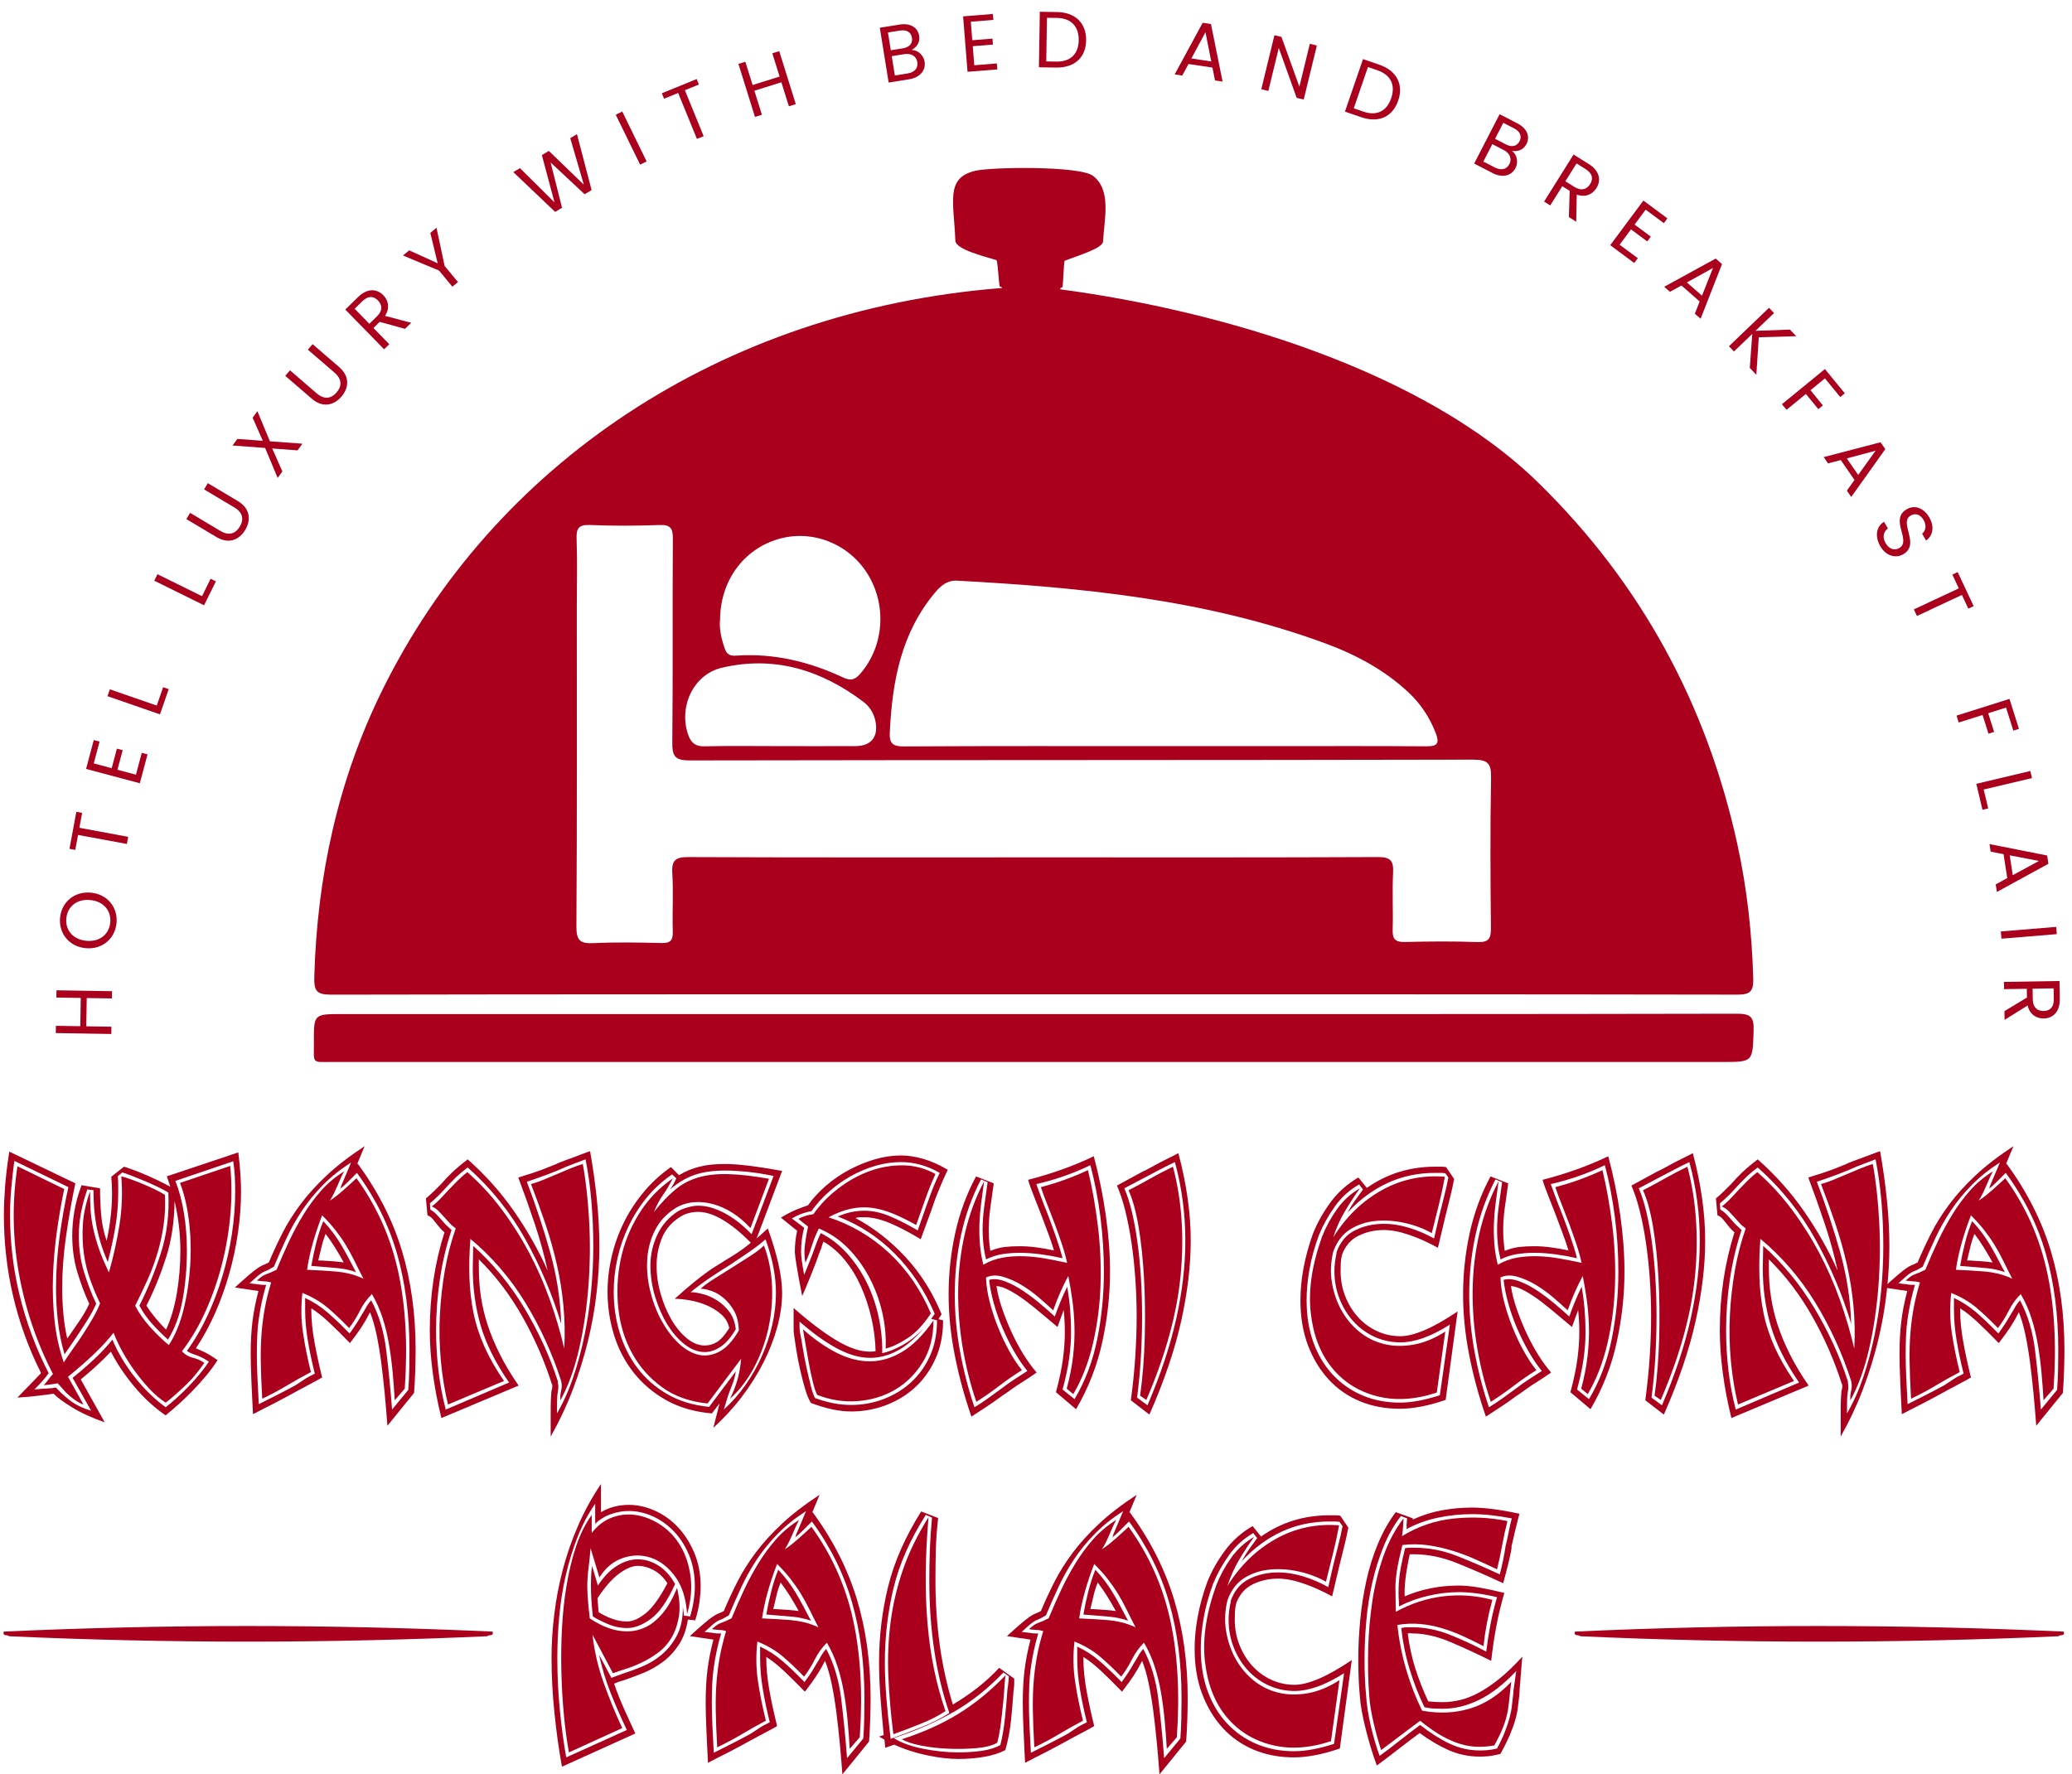 <?xml version="1.0" encoding="UTF-8"?>
<svg id="Layer_1" data-name="Layer 1" xmlns="http://www.w3.org/2000/svg" viewBox="0 0 1285.93 1101.51">
  <defs>
    <style>
      .cls-1 {
        fill: #aa001d;
        stroke-width: 0px;
      }
    </style>
  </defs>
  <path class="cls-1" d="m205.49,617.47c145.12-.29,290.24-.2,435.36-.21,145.76,0,291.52-.07,437.27.19,7.92.01,10.2-1.84,9.98-9.88-.78-28.18-3.86-56.05-9.88-83.56-19.02-86.91-59.83-162-123.44-224.28-71.42-69.94-196.91-106.71-295.94-120.01-1.54-.21-1.09-.73.53-1.49.4-.18.86-16.13,1.39-16.34,6.83-2.75,23.52-7.63,23.78-11.85.93-14.73,5.28-32.13-6.22-40.89-8.22-6.26-62.96-5.53-73.11-3.11-18.67,4.44-13.19,19.27-12.3,43.41.2,5.29,17.78,9.73,25.49,12.01.84.25,1.56,16.22,2.13,16.41,1.53.52,1.97.85.68.96-174.47,13.93-315.39,110.12-384.16,250.06-27.35,55.65-40.24,115.3-41.99,177.39-.25,8.89,1.39,11.2,10.44,11.18Zm346.75-163.09c1.51-31.47,7.05-61.47,28.1-86.56,3.66-4.37,7.69-7.68,13.72-7.35,77.62,4.2,154.69,11.76,228.36,38.89,18.93,6.97,36.68,16.42,51.64,30.39,7.59,7.09,13.14,15.43,16.93,25.16,2.46,6.32,1.36,8.45-5.73,8.39-31.64-.25-63.28-.11-94.93-.11-22.69,0-45.39,0-68.08,0-53.7,0-107.4-.15-161.09.18-7.21.04-9.28-1.77-8.93-8.99Zm-105.37-69.29c.08-24.73,14.74-44.36,36.66-50.58,20.64-5.86,43.09,2.96,54.75,21.52,12.32,19.6,10.4,45.2-4.4,62.24-3.21,3.7-5.88,4.54-10.61,2.31-21.06-9.9-43.21-15.19-66.62-13.56-4.15.29-5.84-1.35-6.96-4.67-2.07-6.08-3.38-12.28-2.82-17.26Zm1.2,29.42c32.46-7.63,61.66,1.41,87.8,21.19,3.77,2.85,6.43,7.01,7.44,11.95,1.96,9.61-2.51,15.46-12.21,15.51-15.64.09-31.28.02-46.92.02-15.64,0-31.29-.25-46.92.13-5.97.15-8.64-2.54-10.32-7.65-5.7-17.24,3.42-36.99,21.14-41.16Zm-90.08-40.63c0-13.1.34-26.22-.14-39.3-.24-6.44,1.16-8.96,8.24-8.67,14.36.59,28.78.55,43.14.01,6.84-.26,8.41,1.92,8.36,8.52-.3,42.18.08,84.37-.35,126.55-.08,8.45,1.72,11.09,10.77,11.07,162.08-.31,324.15-.12,486.23-.48,9.59-.02,11.32,2.67,11.15,11.57-.58,30.99-.4,62-.09,92.99.06,6.45-1.33,8.94-8.33,8.68-15-.54-30.05-.42-45.07-.04-5.95.15-7.77-1.82-7.58-7.63.37-11.81-.34-23.67.27-35.46.38-7.46-1.73-9.68-9.44-9.64-65.53.32-131.07.19-196.6.2-6.07,0-12.15,0-18.22,0-70.97,0-141.94.12-212.91-.18-7.76-.03-10.7,1.57-10.18,9.87.76,12.1-.05,24.28.3,36.42.16,5.38-1.44,7.19-6.95,7.06-14.06-.35-28.15-.6-42.19.07-8.13.39-10.71-1.47-10.66-10.26.43-67.11.24-134.23.24-201.34Z"/>
  <path class="cls-1" d="m1078.03,629.3c-145.09.31-290.19.22-435.29.22s-287,0-430.49,0c-17.45,0-17.52,0-17.43,17.37.07,13.89-1.81,12.35,12.1,12.35,287.31.02,574.63.02,861.94.02,19.28,0,18.83-.02,19.47-19.51.27-8.3-1.74-10.47-10.3-10.45Z"/>
  <g>
    <path class="cls-1" d="m76.95,724.26c3.67,1.12,8.23,2.84,13.66,5.15,5.43,2.32,10.46,4.76,15.1,7.31l-2.16-6.47,44.35-14.86c.64,5.27,1.08,9.87,1.32,13.78.24,3.92.36,7.47.36,10.67,0,8.31-.64,16.82-1.91,25.53-1.27,8.71-3.1,17.26-5.49,25.65-2.39,8.39-5.3,16.46-8.72,24.21-3.43,7.75-7.37,14.98-11.83,21.69,0,.16.08.24.24.24,1.27.48,2.99,1.24,5.14,2.28,2.15,1.04,4.82,2.68,8.01,4.91-1.91,3.04-4.22,6.2-6.93,9.47-2.71,3.28-5.54,6.43-8.49,9.47-2.95,3.04-5.9,5.87-8.84,8.51s-5.61,4.91-8,6.83c-7.17-4.95-13.7-10.99-19.6-18.1-5.9-7.11-10.68-14.26-14.34-21.45-2.72,2.88-5.6,5.72-8.63,8.51-3.04,2.8-6.39,5.72-10.07,8.75l14.86,26.61c-7.83-2.71-14.54-5.79-20.14-9.23-5.6-3.43-9.43-6.27-11.51-8.51-2.4.32-5.48.72-9.23,1.2-3.76.48-8.19.88-13.3,1.2l14.38-14.86.24-.24v-.24c-7.67-15.34-13.42-31.2-17.26-47.58-3.84-16.38-5.75-33.2-5.75-50.46,0-5.11.24-10.91.72-17.38.48-6.47,1.36-13.78,2.64-21.93l40.99,19.66c-2.24,10.71-4.16,21.62-5.75,32.72-1.6,11.11-2.4,21.78-2.4,32,0,5.6.24,11.03.72,16.3s1.28,10.39,2.4,15.34l.24-.24c2.55-3.67,5.07-7.35,7.55-11.03,2.48-3.67,4.43-7.11,5.87-10.31-2.88-6.23-5.36-12.82-7.43-19.78-2.08-6.95-3.12-14.5-3.12-22.65,0-4.79.44-9.79,1.32-14.98.88-5.19,2.36-10.58,4.43-16.18l11.51,1.92c0,5.75.24,11.35.72,16.78.48,5.43,1.6,10.71,3.36,15.82,2.24-10.23,3.36-20.05,3.36-29.48,0-1.76-.04-3.48-.12-5.15-.08-1.68-.2-3.39-.36-5.15l7.91-6.23Zm-3.83,5.99c.16,1.76.24,3.52.24,5.27v5.27c0,7.03-.6,14.06-1.8,21.09-1.2,7.03-2.76,14.22-4.67,21.57-1.92-4.47-3.44-8.59-4.55-12.34-1.12-3.75-2-7.43-2.64-11.03-.64-3.6-1.08-7.11-1.32-10.55-.24-3.43-.36-6.99-.36-10.67l-3.84-.48c-3.52,10.07-5.27,19.58-5.27,28.52,0,8.15,1.08,15.74,3.24,22.77,2.16,7.03,4.67,13.58,7.55,19.66-1.44,3.36-3.52,7.15-6.23,11.39-2.72,4.24-5.43,8.35-8.15,12.34l-5.27,7.67c-1.92-6.55-3.28-13.3-4.08-20.25-.8-6.95-1.2-14.02-1.2-21.21,0-10.07.72-20.45,2.16-31.16,1.44-10.71,3.27-21.09,5.51-31.16l-33.56-16.3c-.8,6.08-1.44,11.91-1.92,17.5-.48,5.6-.72,10.95-.72,16.06,0,17.26,2.04,34.12,6.11,50.58,4.08,16.46,10.03,32.36,17.86,47.7-.64.64-1.12,1.28-1.44,1.92l.24-.24c-.64.8-1.64,1.96-3,3.48-1.36,1.52-2.92,3.16-4.67,4.91,3.03-.32,5.67-.52,7.91-.6,2.24-.08,4.07-.28,5.51-.6,2.07,2.4,4.87,5,8.39,7.79,3.51,2.8,7.99,5,13.42,6.59l-11.51-20.38c4.95-3.99,9.51-7.95,13.66-11.87,4.15-3.91,7.83-7.87,11.03-11.87,1.6,3.83,3.55,7.71,5.87,11.63,2.31,3.92,4.91,7.71,7.79,11.39,2.88,3.68,5.99,7.15,9.35,10.43,3.36,3.28,6.71,6.11,10.07,8.51,2.08-1.6,4.35-3.51,6.83-5.75,2.48-2.24,4.91-4.59,7.31-7.07,2.4-2.48,4.71-5.07,6.95-7.79,2.24-2.72,4.15-5.27,5.75-7.67-1.92-1.28-3.6-2.24-5.03-2.88-1.44-.64-2.64-1.12-3.6-1.44-.96-.32-1.84-.64-2.64-.96-.8-.32-1.6-.8-2.4-1.44,4.79-6.55,9.03-13.78,12.7-21.69,3.67-7.91,6.79-16.14,9.35-24.69,2.55-8.55,4.51-17.26,5.87-26.13,1.36-8.87,2.04-17.62,2.04-26.25,0-3.2-.08-6.35-.24-9.47-.16-3.12-.48-6.27-.96-9.47l-35.96,12.23c2.4,5.91,4.19,12.62,5.39,20.13,1.2,7.51,1.8,15.18,1.8,23.01,0,10.55-.88,20.7-2.64,30.44-1.76,9.75-4.79,18.06-9.11,24.93-3.52-3.19-6.79-6.47-9.83-9.83-3.04-3.36-5.67-7.11-7.91-11.27,5.11-10.07,9.55-20.89,13.3-32.48,3.75-11.58,5.31-24.17,4.67-37.75-1.92-1.12-4.12-2.28-6.59-3.48-2.48-1.2-5.03-2.36-7.67-3.48-2.64-1.12-5.19-2.16-7.67-3.12-2.48-.96-4.67-1.76-6.59-2.4l-2.88,2.4Zm2.16,0c1.92.48,4.07,1.16,6.47,2.04,2.4.88,4.83,1.84,7.31,2.88,2.48,1.04,4.87,2.12,7.19,3.24,2.31,1.12,4.35,2.24,6.11,3.36.32,6.39.04,12.67-.84,18.82-.88,6.15-2.2,12.1-3.96,17.86-1.76,5.75-3.84,11.27-6.23,16.54s-4.88,10.47-7.43,15.58c2.4,4.64,5.47,9.03,9.23,13.18,3.75,4.16,7.63,7.91,11.63,11.27,3.99-6.07,7.07-13.54,9.23-22.41s3.51-18.02,4.07-27.45c.56-9.43.28-18.61-.84-27.57-1.12-8.95-2.96-16.7-5.51-23.25l31.16-10.55c.96,9.59,1,19.58.12,29.96-.88,10.39-2.6,20.62-5.15,30.68-2.56,10.07-5.91,19.78-10.07,29.12-4.16,9.35-9.11,17.78-14.86,25.29,1.92,2.08,4.11,3.4,6.59,3.96,2.48.56,4.91,1.64,7.31,3.24-1.44,2.08-3.08,4.28-4.91,6.59-1.84,2.32-3.88,4.55-6.11,6.71-2.24,2.16-4.48,4.24-6.71,6.23-2.24,2-4.31,3.72-6.23,5.15-3.52-2.24-6.87-5.07-10.07-8.51-3.2-3.43-6.19-7.07-8.99-10.91-2.8-3.84-5.36-7.83-7.67-11.99-2.32-4.15-4.19-8.15-5.63-11.99-3.36,4.31-7.47,8.79-12.34,13.42-4.88,4.64-10.19,9.27-15.94,13.9l9.59,17.26c-1.44-.48-2.88-1.2-4.31-2.16-1.44-.96-2.88-2.04-4.31-3.24-1.44-1.2-2.76-2.52-3.96-3.96-1.2-1.44-2.36-2.71-3.48-3.83-1.44.32-2.88.56-4.31.72-1.44.16-2.88.32-4.31.48.96-.96,1.96-2.16,3-3.6,1.04-1.44,1.96-2.55,2.76-3.36-10.23-19.81-17.3-40.75-21.21-62.8-3.92-22.05-4.19-44.11-.84-66.16l29,14.14c-1.76,8.47-3.28,17.3-4.55,26.49-1.28,9.19-2.08,18.38-2.4,27.57-.32,9.19,0,18.34.96,27.45.96,9.11,2.88,17.82,5.75,26.13,1.6-2.55,3.51-5.39,5.75-8.51,2.24-3.12,4.39-6.27,6.47-9.47,2.07-3.2,4.03-6.39,5.87-9.59,1.84-3.19,3.31-6.23,4.43-9.11-2.24-4.63-4.28-9.51-6.11-14.62-1.84-5.11-3.16-10.55-3.96-16.3-.8-5.75-1-11.82-.6-18.22.4-6.39,1.88-13.18,4.43-20.38,0,4.16.12,8.03.36,11.63s.76,7.31,1.56,11.15c.8,3.83,1.96,7.99,3.48,12.46,1.52,4.48,3.63,9.51,6.35,15.1,2.88-10.22,5.07-20.21,6.59-29.96,1.52-9.75,1.88-19.66,1.08-29.72Zm-49.86,122.25c-.16,0-.24.08-.24.24,0-.16.08-.32.24-.48v.24Zm86.53-76.23c0-10.07-1.2-20.29-3.6-30.68-.16,12.94-1.96,24.73-5.39,35.36-3.44,10.63-7.47,20.49-12.11,29.6,1.76,2.72,3.67,5.31,5.75,7.79,2.08,2.48,4.23,4.83,6.47,7.07,3.03-6.55,5.27-14.14,6.71-22.77,1.44-8.63,2.16-17.42,2.16-26.37Z"/>
    <path class="cls-1" d="m145.74,799.29c3.68-3.36,6.59-5.95,8.75-7.79,2.16-1.84,3.87-3.2,5.15-4.08,1.28-.88,2.28-1.48,3-1.8.72-.32,1.48-.64,2.28-.96l1.92-.96c2.55-6.07,5.35-12.1,8.39-18.1,3.03-5.99,6.79-11.99,11.27-17.98,4.47-5.99,9.91-11.99,16.3-17.98,6.39-5.99,14.22-12.02,23.49-18.1l-4.79,11.51.48-.72c12.62,17.26,21.77,35.28,27.45,54.05,5.67,18.78,8.51,39.27,8.51,61.48,0,3.83-.08,8.23-.24,13.18-.16,4.96-.4,9.51-.72,13.66l-16.54,20.38c-.48-6.55-1.04-13.18-1.68-19.9-.64-6.71-1.36-13.14-2.16-19.3-.8-6.15-1.76-11.9-2.88-17.26-1.12-5.35-2.48-10.03-4.07-14.02l-2.16,4.07c-.8,1.44-1.92,3.28-3.36,5.51-1.44,2.24-3.76,5.43-6.95,9.59-4.64-4.79-8.95-9.07-12.94-12.82-4-3.75-7.67-6.67-11.03-8.75v.96c0,6.08.64,12.67,1.92,19.78,1.28,7.11,2.88,14.5,4.79,22.17-1.92,1.12-4.4,2.48-7.43,4.08-3.04,1.6-5.43,2.88-7.19,3.83-1.76.96-3.88,2.12-6.35,3.48-2.48,1.36-5.03,2.72-7.67,4.08-2.64,1.36-5.24,2.68-7.79,3.96-2.56,1.28-4.72,2.4-6.47,3.36-.16-2.72-.32-5.83-.48-9.35-.16-3.51-.32-6.99-.48-10.43-.16-3.43-.28-6.71-.36-9.83-.08-3.12-.12-5.63-.12-7.55,0-7.51.36-14.26,1.08-20.25.72-5.99,1.96-12.34,3.72-19.06l-14.62-2.16Zm9.11-2.64c.96.16,1.96.28,3,.36,1.04.08,1.96.2,2.76.36.96.16,1.83.24,2.64.24h1.92c-1.12,3.83-2.04,7.47-2.76,10.91-.72,3.44-1.32,6.83-1.8,10.19-.48,3.36-.8,6.83-.96,10.43-.16,3.6-.24,7.47-.24,11.62s.12,8.75.36,14.26c.24,5.51.52,11.07.84,16.66,3.51-1.76,7.39-3.72,11.63-5.87,4.23-2.16,7.95-4.11,11.15-5.87,1.76-1.12,3.51-2.28,5.27-3.48,1.76-1.2,3.99-2.43,6.71-3.72-1.76-7.03-3.2-13.86-4.31-20.49-1.12-6.63-1.68-12.98-1.68-19.06v-7.43c5.11,2.4,9.79,5.43,14.02,9.11,4.23,3.68,8.75,7.99,13.54,12.94,1.76-2.4,3.19-4.47,4.31-6.23,1.12-1.76,2.07-3.36,2.88-4.79,1.12-1.76,2.12-3.43,3-5.03.88-1.6,1.96-3.12,3.24-4.55,4.79,8.95,7.91,19.34,9.35,31.16,1.44,11.83,2.64,24.05,3.6,36.67l10.07-12.22c.32-4.15.52-8.39.6-12.71.08-4.31.12-8.39.12-12.22,0-21.73-2.56-41.55-7.67-59.45-5.12-17.9-13.42-34.67-24.93-50.34-2.24,2.24-4.16,4.16-5.75,5.75-1.6,1.6-3.2,3.04-4.79,4.31l.96-1.44c-.16.16-.32.32-.48.48s0-.32.48-1.44l5.99-14.14c-6.71,4.31-12.55,8.99-17.5,14.02-4.96,5.03-9.27,10.31-12.94,15.82-3.68,5.51-6.87,11.19-9.59,17.02-2.72,5.83-5.36,11.79-7.91,17.86l-3.36,1.92c-.64.32-1.28.6-1.92.84-.64.24-1.36.6-2.16,1.08-.8.48-1.8,1.24-3,2.28-1.2,1.04-2.76,2.44-4.67,4.19Zm16.78-8.39c2.55-6.23,5.19-12.22,7.91-17.98,2.72-5.75,5.67-11.23,8.87-16.42,3.19-5.19,6.79-10.07,10.79-14.62,3.99-4.55,8.79-8.59,14.38-12.11-.96,1.76-1.76,3.4-2.4,4.91-.64,1.52-1.28,3-1.92,4.43-.64,1.44-1.28,2.84-1.92,4.2-.64,1.36-1.52,2.92-2.64,4.67,1.76-1.12,3.31-2.24,4.67-3.36,1.36-1.12,2.64-2.2,3.84-3.24,1.2-1.04,2.43-2.16,3.72-3.36,1.28-1.2,2.72-2.52,4.31-3.96,12.62,17.42,21.25,36.76,25.89,58.01,4.63,21.26,5.99,45.47,4.07,72.63l-6.23,7.19c-.32-5.91-.76-11.82-1.32-17.74-.56-5.91-1.32-11.66-2.28-17.26-.96-5.59-2.28-10.99-3.96-16.18-1.68-5.19-3.88-10.11-6.59-14.74-3.04,3.04-5.51,6.47-7.43,10.31-1.92,3.83-4.16,7.43-6.71,10.79-4.64-4.79-9.07-8.99-13.3-12.58-4.24-3.6-9.47-6.67-15.7-9.23-.95,8.47-.83,16.7.37,24.69,1.19,7.99,2.83,16.14,4.91,24.45-5.42,2.88-10.46,5.71-15.13,8.51-4.67,2.8-9.7,5.48-15.08,8.03-.52-9.11-.82-16.86-.91-23.25-.09-6.39.08-12.23.51-17.5.42-5.27,1.08-10.34,1.96-15.22.88-4.87,2.19-10.27,3.96-16.18-1.12-.32-1.96-.52-2.52-.6-.56-.08-1.16-.12-1.8-.12s-1.26-.04-1.85-.12c-.6-.08-1.5-.2-2.7-.36,1.28-1.12,2.31-1.96,3.12-2.52.8-.56,1.64-1,2.52-1.32.88-.32,1.8-.68,2.76-1.08.96-.4,2.24-1,3.84-1.8Zm18.94,0c3.51.16,6.71.32,9.59.48,2.88.16,5.67.36,8.39.6,2.72.24,5.43.68,8.15,1.32,2.72.64,5.67,1.68,8.87,3.12-2.08-3.99-3.96-7.71-5.63-11.15-1.68-3.43-3.48-6.71-5.39-9.83s-4.04-6.15-6.35-9.11c-2.32-2.96-5.08-6.03-8.27-9.23-2.08,5.27-3.96,10.83-5.63,16.66-1.68,5.83-2.92,11.55-3.72,17.14Zm2.64-2.4c.8-4.63,1.8-9.35,3-14.14,1.2-4.79,2.67-9.35,4.43-13.66,2.4,2.56,4.47,5.03,6.23,7.43,1.76,2.4,3.36,4.79,4.79,7.19,1.44,2.4,2.84,4.88,4.19,7.43,1.36,2.56,2.84,5.36,4.43,8.39.16.32.28.52.36.6.08.08.2.28.36.6-3.84-1.28-7.43-2.08-10.79-2.4-3.36-.32-7.03-.64-11.03-.96l-5.99-.48Zm5.99-3.36c2.72.16,5.19.32,7.43.48,2.24.16,4.47.4,6.71.72-1.76-3.19-3.56-6.27-5.39-9.23-1.84-2.96-3.8-5.79-5.87-8.51-1.12,2.88-1.96,5.55-2.52,8.03-.56,2.48-1.24,5.32-2.04,8.51h1.68Z"/>
    <path class="cls-1" d="m264.39,743.92c1.92-1.6,3.63-3.15,5.15-4.67,1.52-1.52,3-3,4.43-4.43,1.92-2.24,4.08-4.51,6.47-6.83,2.4-2.31,5.67-5.07,9.83-8.27,11.03,9.75,20.61,20.5,28.76,32.24,8.15,11.75,15.1,24.01,20.85,36.79-2.08-9.59-4.72-19.18-7.91-28.76-3.2-9.59-6.63-19.25-10.31-29,3.67-1.12,6.71-2.08,9.11-2.88,2.4-.8,4.43-1.52,6.11-2.16,1.68-.64,3.19-1.24,4.55-1.8,1.36-.56,2.84-1.16,4.43-1.8h-.24c1.12-.48,2.64-1.08,4.55-1.8,1.92-.72,3.87-1.44,5.87-2.16,2-.72,3.91-1.44,5.75-2.16,1.84-.72,3.31-1.24,4.43-1.56,1.76,9.91,3.15,19.86,4.19,29.84,1.04,9.99,1.56,19.7,1.56,29.12s-.56,18.66-1.68,28.64c-1.12,9.99-2.92,20.06-5.39,30.2-2.48,10.15-5.63,20.25-9.47,30.32-3.84,10.07-8.39,19.73-13.66,29v-14.74c0-3.59.04-6.35.12-8.27.08-1.92.16-3.19.24-3.83.08-.64.12-1.12.12-1.44.64-2.08.72-3.6.24-4.55v.24c-4.64-14.54-10.75-28.53-18.34-41.95-7.59-13.42-16.58-25.25-26.97-35.48v5.51c0,6.08.44,12.03,1.32,17.86.88,5.83,2.28,11.67,4.19,17.5,1.92,5.84,4.43,11.87,7.55,18.1,3.12,6.23,6.99,12.71,11.63,19.42l-47.94,20.13c-2.4-9.75-4.19-19.21-5.39-28.41-1.2-9.19-1.8-17.86-1.8-26.01,0-21.41,3.03-41.71,9.11-60.88-.96-.8-1.8-1.6-2.52-2.4-.72-.8-1.32-1.52-1.8-2.16-.96-1.28-1.92-2.48-2.88-3.6-.96-1.12-2.08-1.92-3.36-2.4l-.96-10.55Zm2.64,6.95c1.44.8,2.76,1.84,3.96,3.12,1.2,1.28,2.36,2.56,3.48,3.83.8.96,1.64,1.88,2.52,2.76.88.88,1.96,1.88,3.24,3-3.2,9.59-5.6,19.7-7.19,30.32-1.6,10.63-2.4,21.3-2.4,32,0,8.15.48,16.38,1.44,24.69.96,8.31,2.48,16.46,4.55,24.45l39.31-16.78c-8.47-12.3-14.34-24.09-17.62-35.36-3.28-11.27-4.91-23.13-4.91-35.6,0-2.24.04-4.51.12-6.83.08-2.32.12-4.67.12-7.07,5.91,5.27,11.54,11.15,16.9,17.62,5.35,6.47,10.23,13.34,14.62,20.61,4.39,7.27,8.39,14.82,11.99,22.65,3.6,7.83,6.67,15.74,9.23,23.73h-.24c.48,1.92.48,4,0,6.23-.16.8-.28,1.92-.36,3.36-.08,1.44-.12,4.71-.12,9.83,3.99-6.87,7.39-14.46,10.19-22.77,2.79-8.31,5.11-16.98,6.95-26.01,1.83-9.03,3.19-18.22,4.07-27.57.88-9.35,1.32-18.5,1.32-27.45,0-9.59-.4-18.97-1.2-28.17-.8-9.19-2-17.78-3.6-25.77-2.08.8-4.72,1.8-7.91,3-3.2,1.2-5.99,2.36-8.39,3.48-2.72,1.12-5.67,2.28-8.87,3.48-3.2,1.2-6.95,2.52-11.27,3.96,5.59,14.7,10.43,29.33,14.5,43.87,4.08,14.54,6.35,29.33,6.83,44.35-5.43-18.06-12.82-35.51-22.17-52.38-9.35-16.86-21.3-31.76-35.84-44.71-3.2,2.4-5.83,4.64-7.91,6.71-2.08,2.08-4,4.08-5.75,5.99-1.44,1.6-2.92,3.16-4.43,4.67-1.52,1.52-3.32,3.16-5.39,4.91l.24,3.84Zm.96-1.92c2.24-1.76,4.19-3.55,5.87-5.39,1.68-1.83,3.36-3.63,5.03-5.39,1.68-1.76,3.39-3.51,5.15-5.27,1.76-1.76,3.75-3.51,5.99-5.27,7.83,6.87,14.94,14.58,21.33,23.13,6.39,8.55,12.06,17.5,17.02,26.85,4.95,9.35,9.23,19.06,12.82,29.12,3.6,10.07,6.59,20.22,8.99,30.44.48-8.79.32-17.54-.48-26.25-.8-8.71-2.16-17.3-4.08-25.77-1.92-8.47-4.28-16.86-7.07-25.17-2.8-8.31-5.79-16.62-8.99-24.93,2.4-.64,4.95-1.52,7.67-2.64,2.72-1.12,5.47-2.28,8.27-3.48,2.79-1.2,5.55-2.36,8.27-3.48,2.72-1.12,5.35-2.08,7.91-2.88,1.92,10.39,3.24,22.25,3.96,35.6.72,13.34.56,26.85-.48,40.51-1.04,13.66-3,26.69-5.87,39.07-2.88,12.39-6.71,22.89-11.51,31.52-.16-2.08,0-4.08.48-5.99.48-1.92.48-3.91,0-5.99-2.72-8.47-5.96-16.82-9.71-25.05-3.76-8.23-7.99-16.18-12.7-23.85-4.72-7.67-9.95-14.82-15.7-21.45-5.75-6.63-11.83-12.58-18.22-17.86-.64,8.31-.84,16.26-.6,23.85.24,7.59,1.08,14.94,2.52,22.05,1.44,7.11,3.72,14.14,6.83,21.09s7.15,14.02,12.11,21.21l-34.76,14.62c-2.08-8.63-3.56-17.7-4.43-27.21-.88-9.51-1.08-18.97-.6-28.41.48-9.43,1.52-18.7,3.12-27.81,1.6-9.11,3.84-17.74,6.71-25.89-1.6-1.12-2.92-2.28-3.96-3.48-1.04-1.2-2.12-2.4-3.24-3.6-1.12-1.2-2.24-2.4-3.36-3.6-1.12-1.2-2.56-2.19-4.31-3Z"/>
    <path class="cls-1" d="m469.58,768.85l6.95-6.23c2.88,7.99,5.07,15.34,6.59,22.05,1.52,6.71,2.28,12.71,2.28,17.98,0,6.71-1,13.75-3,21.09-2,7.35-4.84,14.66-8.51,21.93-3.68,7.27-8.15,14.38-13.42,21.33s-11.19,13.39-17.74,19.3l3.84-15.1-4.79,6.23c-10.87-.96-20.34-3.72-28.41-8.27-8.07-4.55-14.82-10.31-20.26-17.26-5.43-6.95-9.47-14.74-12.1-23.37-2.64-8.63-3.96-17.5-3.96-26.61,0-7.19.84-14.42,2.52-21.69,1.68-7.27,4.15-14.26,7.43-20.97,3.27-6.71,7.35-13.02,12.23-18.94,4.87-5.91,10.58-11.18,17.14-15.82l5.03,5.03c3.99-2.4,8.23-4.15,12.7-5.27,4.47-1.12,9.75-1.68,15.82-1.68,7.83,0,19.66,1.44,35.48,4.31l-15.82,41.95Zm10.55-38.83c-6.23-1.28-11.83-2.16-16.78-2.64-4.96-.48-9.43-.72-13.42-.72-7.51,0-13.87.92-19.06,2.76-5.19,1.84-10.11,4.76-14.74,8.75,1.44-2.24,2.64-4.47,3.6-6.71l-2.64-2.4c-6.08,4.16-11.35,8.99-15.82,14.5-4.48,5.51-8.23,11.47-11.27,17.86-3.04,6.39-5.31,13.03-6.83,19.9-1.52,6.87-2.28,13.75-2.28,20.61,0,8.79,1.24,17.26,3.72,25.41,2.48,8.15,6.15,15.46,11.03,21.93,4.87,6.47,11.03,11.87,18.46,16.18,7.43,4.31,16.1,6.95,26.01,7.91l16.54-22.05c-.48,3.04-1.12,5.55-1.92,7.55-.8,2-1.68,4.28-2.64,6.83l-2.88,9.35c4.95-4.47,9.43-9.55,13.42-15.22,3.99-5.67,7.39-11.66,10.19-17.98,2.79-6.31,4.95-12.78,6.47-19.42,1.52-6.63,2.28-13.22,2.28-19.78,0-10.39-2.16-21.49-6.47-33.32-3.04,2.72-6.55,5.43-10.55,8.15-4,2.72-7.91,5.36-11.75,7.91-3.68,2.24-7.59,4.76-11.75,7.55-4.16,2.8-8.31,5.87-12.46,9.23,2.08,0,4.63.4,7.67,1.2,3.03.8,5.99,2.12,8.87,3.96,2.88,1.84,5.39,4.2,7.55,7.07,2.16,2.88,3.48,6.47,3.96,10.79-3.04,5.12-6.19,8.75-9.47,10.91-3.28,2.16-6.51,3.24-9.71,3.24-4.31,0-8.51-1.6-12.58-4.79-4.08-3.2-7.67-7.35-10.79-12.46-3.12-5.11-5.63-10.87-7.55-17.26-1.92-6.39-2.88-12.78-2.88-19.18,0-6.71,1.44-13.1,4.31-19.18,2.88-6.07,7.19-10.94,12.94-14.62,1.76-.96,3.79-1.76,6.11-2.4,2.31-.64,4.43-.96,6.35-.96,5.11,0,10.58,1.56,16.42,4.67,5.83,3.12,11.39,7.47,16.66,13.06l13.66-36.2Zm-14.38,32.36c-3.52-3.84-7.23-6.99-11.15-9.47-3.92-2.48-7.91-4.27-11.99-5.39-4.08-1.12-8.07-1.52-11.99-1.2-3.92.32-7.55,1.44-10.91,3.36-5.75,3.52-10.07,8.03-12.94,13.54-2.88,5.51-4.55,11.47-5.03,17.86-.48,6.39.04,12.87,1.56,19.42,1.52,6.55,3.72,12.58,6.59,18.1,2.88,5.51,6.27,10.27,10.19,14.26,3.91,4,8.07,6.63,12.46,7.91,4.39,1.28,8.87.8,13.42-1.44,4.55-2.24,8.75-6.71,12.58-13.42-.16-4.95-1.16-9.03-3-12.22-1.84-3.2-4-5.83-6.47-7.91-2.48-2.08-5.03-3.55-7.67-4.43-2.64-.88-4.84-1.32-6.59-1.32,2.07-1.92,4.91-3.99,8.51-6.23,3.6-2.24,7.35-4.59,11.27-7.07,3.91-2.48,7.67-4.87,11.27-7.19,3.6-2.31,6.35-4.43,8.27-6.35,3.03,8.15,4.71,16.7,5.03,25.65.32,8.95-.48,17.7-2.4,26.25-1.92,8.55-4.91,16.62-8.99,24.21-4.08,7.59-8.99,13.94-14.74,19.06.96-1.92,1.8-3.79,2.52-5.63.72-1.83,1.36-3.67,1.92-5.51.56-1.83,1.04-3.79,1.44-5.87.4-2.08.76-4.71,1.08-7.91l-20.85,27.81c-11.19-1.12-20.66-4.51-28.4-10.19-7.75-5.67-13.9-12.66-18.46-20.97-4.55-8.31-7.39-17.5-8.51-27.57-1.12-10.07-.68-20.09,1.32-30.08,2-9.99,5.71-19.45,11.15-28.4,5.43-8.95,12.54-16.46,21.33-22.53-1.96,3.84-4,7.27-6.12,10.31-2.12,3.04-4,6.55-5.63,10.55,4.49-5.59,8.82-10.15,13-13.66,4.17-3.51,8.9-6.07,14.2-7.67,5.3-1.6,11.47-2.32,18.53-2.16,7.06.16,15.63,1.12,25.7,2.88l-11.51,30.68Zm-15.1,19.66c2.24-1.28,4.67-2.79,7.31-4.55,2.64-1.76,5.31-3.75,8.03-5.99-5.91-6.07-11.67-10.79-17.26-14.14-5.6-3.36-10.71-5.03-15.34-5.03-4,0-7.51.88-10.55,2.64-5.66,3.36-9.63,7.79-11.91,13.3-2.28,5.51-3.43,11.31-3.43,17.38s.85,11.83,2.57,17.74c1.72,5.91,3.95,11.23,6.71,15.94,2.76,4.72,5.94,8.55,9.54,11.51,3.6,2.96,7.31,4.43,11.15,4.43,2.72,0,5.27-.76,7.67-2.28,2.4-1.52,4.87-4.35,7.43-8.51-.64-3.36-2.28-6.19-4.91-8.51-2.64-2.32-5.63-4.2-8.99-5.63-3.36-1.44-6.87-2.48-10.55-3.12-3.68-.64-6.79-.96-9.35-.96,4.79-4.31,8.83-7.79,12.1-10.43,3.27-2.64,6.03-4.75,8.27-6.35,2.24-1.59,4.23-2.91,5.99-3.96,1.76-1.04,3.6-2.19,5.51-3.48Z"/>
    <path class="cls-1" d="m539.81,839.08c1.6,0,2.79-.08,3.6-.24-.16-7.03-1.04-13.98-2.64-20.85-1.6-6.87-3.76-13.34-6.47-19.42-2.72-6.07-6.03-11.51-9.95-16.3-3.92-4.79-8.35-8.63-13.3-11.51-.48,1.12-.84,2.16-1.08,3.12-.24.96-.6,1.92-1.08,2.88-.48,1.44-1.24,3.56-2.28,6.35-1.04,2.8-2.16,5.67-3.36,8.63-1.2,2.96-2.32,5.67-3.36,8.15-1.04,2.48-1.72,4.04-2.04,4.67-1.6-8.15-2.76-14.46-3.48-18.94-.72-4.47-1.08-7.27-1.08-8.39,0-4.47.48-8.87,1.44-13.18l-10.07-8.15c3.67-2.24,6.91-3.91,9.71-5.03,2.79-1.12,5.15-2,7.07-2.64,3.19-4.47,6.99-8.59,11.39-12.35,4.39-3.75,9.15-6.99,14.26-9.71,5.11-2.71,10.39-4.87,15.82-6.47,5.43-1.6,10.87-2.4,16.3-2.4,4.15,0,8.67.68,13.54,2.04,4.87,1.36,10.03,3.64,15.46,6.83-1.6,3.36-2.92,6.27-3.96,8.75-1.04,2.48-1.96,4.71-2.76,6.71-.8,2-1.48,3.84-2.04,5.51-.56,1.68-1.16,3.4-1.8,5.15l-6.23,17.02c-7.35-4.47-13.87-7.87-19.54-10.19-5.67-2.31-10.83-3.48-15.46-3.48h-2.76c-.72,0-1.64.16-2.76.48,11.34,6.08,21.69,14.14,31.04,24.21,9.35,10.07,16.82,21.9,22.41,35.48l-1.92,3.12,2.88.72c0,8.95-1.6,16.94-4.79,23.97-3.2,7.03-7.43,12.94-12.7,17.74s-11.35,8.47-18.22,11.03c-6.87,2.56-13.99,3.83-21.33,3.83s-15.66-1.76-24.93-5.27c-1.28-1.92-2.48-4.75-3.6-8.51-1.12-3.75-2.16-7.75-3.12-11.98-.96-4.23-1.76-8.35-2.4-12.35-.64-3.99-1.12-7.19-1.44-9.59-.16-.8-.24-2.28-.24-4.43v-12.11c9.59,8.47,18.34,15.1,26.25,19.9,7.91,4.79,14.9,7.19,20.97,7.19Zm0,3.84c-6.39,0-13.27-2-20.61-5.99-7.35-3.99-15.02-9.51-23.01-16.54,0,2.56.04,4.36.12,5.39.08,1.04.2,1.8.36,2.28.48,2.4,1.04,5.55,1.68,9.47.64,3.92,1.4,7.87,2.28,11.87.88,4,1.76,7.71,2.64,11.15.88,3.44,1.72,5.87,2.52,7.31,7.67,2.88,15.18,4.32,22.53,4.32,6.87,0,13.5-1.2,19.9-3.6,6.39-2.4,12.06-5.83,17.02-10.31,4.95-4.47,8.91-9.95,11.87-16.42,2.96-6.47,4.43-13.86,4.43-22.17l-3.6-.96,2.16-3.12c-6.23-14.54-14.46-26.97-24.69-37.27-10.23-10.31-22.05-18.02-35.48-23.13,2.88-1.28,5.67-2.2,8.39-2.76,2.72-.56,5.43-.84,8.15-.84,4.95,0,10.07,1.08,15.34,3.24,5.27,2.16,11.18,5.15,17.74,8.99l4.55-12.94c1.28-3.51,2.55-7.03,3.83-10.55,1.28-3.51,3.03-7.59,5.27-12.22-4.16-2.4-8.23-4.11-12.23-5.15-4-1.04-7.91-1.56-11.75-1.56-5.27,0-10.55.76-15.82,2.28-5.27,1.52-10.35,3.64-15.22,6.35-4.88,2.72-9.43,5.96-13.66,9.71-4.24,3.76-7.87,7.79-10.91,12.1-1.92.32-3.88.84-5.87,1.56-2,.72-4.12,1.72-6.35,3,1.12.8,2.31,1.68,3.6,2.64,1.28.96,2.64,2,4.08,3.12-1.28,4.79-1.92,9.83-1.92,15.1,0,2.56.64,7.27,1.92,14.14.32-.64.76-1.68,1.32-3.12.56-1.44,1.16-2.96,1.8-4.55.64-1.59,1.24-3.12,1.8-4.55.56-1.44,1-2.64,1.32-3.6.64-1.76,1.24-3.39,1.8-4.91.56-1.52,1.32-3.24,2.28-5.15,6.07,3.04,11.54,7.27,16.42,12.7,4.87,5.43,8.95,11.51,12.23,18.22,3.27,6.71,5.71,13.82,7.31,21.33,1.6,7.51,2.31,14.94,2.16,22.29,3.67-.8,7.79-2.43,12.34-4.91,4.55-2.48,8.99-5.95,13.3-10.43-5.43,6.39-10.91,11.03-16.42,13.9-5.51,2.88-11.15,4.32-16.9,4.32Zm-35-89.17c3.99-5.75,9.03-10.99,15.1-15.7,6.07-4.71,12.54-8.35,19.42-10.91,6.87-2.55,13.9-3.79,21.09-3.71,7.19.08,13.9,1.88,20.14,5.39-2.4,5.27-4.52,10.55-6.35,15.82-1.84,5.27-3.72,10.55-5.63,15.82-5.12-2.88-9.91-5.23-14.38-7.07-4.48-1.83-8.87-3.03-13.18-3.6-4.31-.56-8.67-.36-13.06.6-4.4.96-8.99,2.72-13.78,5.27,14.22,4.64,26.81,12.07,37.75,22.29,10.94,10.23,19.54,22.69,25.77,37.39-4.48,6.87-9.27,11.99-14.38,15.34-5.12,3.36-9.67,5.51-13.66,6.47.32-7.51-.4-15.06-2.16-22.65-1.76-7.59-4.43-14.78-8.03-21.57-3.6-6.79-7.99-12.82-13.18-18.1-5.19-5.27-11.23-9.35-18.1-12.22-1.76,3.52-3.2,7.07-4.31,10.67-1.12,3.6-2.48,7.15-4.07,10.67-.64-3.83-.72-7.63-.24-11.39.48-3.75,1.12-7.47,1.92-11.15-1.12-.8-2.16-1.6-3.12-2.4-.96-.8-1.92-1.6-2.88-2.4,2.72-1.44,5.83-2.4,9.35-2.88Zm74.55,65.92c0,10.07-2.24,18.74-6.71,26.01-4.48,7.27-10.19,12.94-17.14,17.02-6.95,4.08-14.7,6.43-23.25,7.07-8.55.64-16.9-.64-25.05-3.83-.8-1.28-1.68-3.84-2.64-7.67s-1.84-7.95-2.64-12.34c-.8-4.39-1.52-8.51-2.16-12.34-.64-3.84-1.12-6.63-1.44-8.39,7.03,6.23,14.02,11.11,20.97,14.62,6.95,3.52,13.82,5.27,20.61,5.27s13.5-2,20.14-5.99c6.63-3.99,13.06-10.46,19.3-19.42Z"/>
    <path class="cls-1" d="m616.75,734.57c-.8,5.43-1.52,10.55-2.16,15.34-.64,4.79-.96,9.35-.96,13.66,0,2.24.08,4.4.24,6.47.16,2.08.4,4.24.72,6.47,3.19-1.28,6.19-2.08,8.99-2.4,2.79-.32,5.87-.48,9.23-.48s6.83.24,10.43.72c3.6.48,7.23,1.12,10.91,1.92-1.12-3.67-2.36-7.31-3.72-10.91-1.36-3.6-2.76-7.31-4.19-11.15-.48-1.28-1.12-2.91-1.92-4.91-.8-2-1.6-4.03-2.4-6.11-.8-2.08-1.56-4.08-2.28-5.99-.72-1.92-1.24-3.51-1.56-4.79,6.87-1.76,13.7-3.83,20.49-6.23,6.79-2.4,13.54-5.19,20.26-8.39,3.19,11.99,5.67,24.13,7.43,36.44,1.76,12.31,2.64,24.05,2.64,35.24,0,14.38-1.6,28.93-4.79,43.63-3.2,14.7-8.63,28.61-16.3,41.71l-12.46-10.55c2.07-7.67,3.51-14.5,4.31-20.49.8-5.99,1.2-11.54,1.2-16.66,0-4.63-.24-9.27-.72-13.9l-3.83,10.55c-2.56-2.08-5.51-4.55-8.87-7.43-3.36-2.88-6.75-5.63-10.19-8.27-3.44-2.64-6.83-4.87-10.19-6.71-3.36-1.84-6.23-2.84-8.63-3,.64,4.32,1.76,8.83,3.36,13.54,1.6,4.71,3.48,9.47,5.63,14.26,2.16,4.79,4.59,9.43,7.31,13.9,2.72,4.48,5.59,8.47,8.63,11.99-1.12.8-2.52,1.76-4.19,2.88-1.68,1.12-3.48,2.28-5.39,3.48-1.92,1.2-3.72,2.4-5.39,3.6-1.68,1.2-3.08,2.2-4.19,3-1.28.8-2.84,1.88-4.67,3.24-1.84,1.36-3.8,2.72-5.87,4.08-2.08,1.36-4.07,2.68-5.99,3.96-1.92,1.28-3.52,2.32-4.79,3.12-4.48-12.94-7.95-25.81-10.43-38.59-2.48-12.78-3.72-25.17-3.72-37.15,0-12.94,1.36-25.65,4.08-38.11,2.72-12.46,7.03-24.21,12.94-35.24l11.03,4.31Zm-7.91-2.4c-5.6,10.71-9.71,22.13-12.34,34.28-2.64,12.15-3.96,24.53-3.96,37.15,0,11.51,1.08,23.21,3.24,35.12,2.16,11.91,5.15,23.53,8.99,34.88,2.72-1.6,5.67-3.55,8.87-5.87,3.19-2.32,5.99-4.35,8.39-6.11,2.24-1.76,4.83-3.6,7.79-5.51,2.96-1.92,5.55-3.6,7.79-5.03-2.88-3.51-5.63-7.59-8.27-12.22-2.64-4.63-5.03-9.47-7.19-14.5-2.16-5.03-3.96-10.15-5.39-15.34-1.44-5.19-2.4-10.03-2.88-14.5,2.88-.8,6.19-.48,9.95.96,3.75,1.44,7.47,3.4,11.15,5.87,3.67,2.48,7.27,5.19,10.79,8.15,3.51,2.96,6.47,5.55,8.87,7.79,1.12-3.2,2.31-6.35,3.6-9.47,1.28-3.12,2.64-6.11,4.08-8.99.8,4.48,1.4,9.07,1.8,13.78.4,4.72.6,9.55.6,14.5s-.4,10.55-1.2,16.3c-.8,5.75-2.16,12.15-4.07,19.18l7.43,5.99c6.71-11.34,11.42-23.85,14.14-37.51,2.72-13.66,4.08-27.52,4.08-41.59,0-11.34-.72-22.65-2.16-33.92-1.44-11.27-3.52-22.01-6.23-32.24-10.55,5.12-21.73,9.03-33.56,11.75.8,2.24,1.84,5.08,3.12,8.51,1.28,3.44,2.48,6.51,3.6,9.23,1.6,4.16,3.31,8.83,5.15,14.02,1.83,5.19,3.31,9.95,4.43,14.26-4.16-.96-8.55-1.76-13.18-2.4-4.64-.64-9.11-.96-13.42-.96-3.84,0-7.47.28-10.91.84-3.44.56-6.75,1.64-9.95,3.24-.8-3.2-1.36-6.31-1.68-9.35-.32-3.03-.48-5.99-.48-8.87,0-4.63.32-9.39.96-14.26.64-4.87,1.36-10.03,2.16-15.46l-4.08-1.68Zm1.92,1.2c-.64,4.64-1.24,9.07-1.8,13.3-.56,4.24-.92,8.43-1.08,12.58-.16,4.16-.08,8.39.24,12.7.32,4.31,1.04,8.71,2.16,13.18,3.83-2.24,7.87-3.71,12.1-4.43,4.23-.72,8.59-1,13.06-.84,4.47.16,8.95.64,13.42,1.44,4.47.8,8.95,1.68,13.42,2.64-.8-3.67-1.88-7.55-3.24-11.63-1.36-4.08-2.8-8.15-4.31-12.22-1.52-4.08-3.08-8.11-4.67-12.11-1.6-3.99-2.96-7.67-4.08-11.03,9.91-2.55,19.66-6.07,29.24-10.55,2.55,10.55,4.59,21.97,6.11,34.28,1.52,12.31,2.08,24.65,1.68,37.04-.4,12.39-1.96,24.45-4.67,36.2-2.72,11.75-6.79,22.25-12.23,31.52l-4.07-3.36c1.92-7.19,3.24-13.98,3.96-20.38.72-6.39,1-12.46.84-18.22-.16-5.75-.6-11.22-1.32-16.42-.72-5.19-1.56-10.19-2.52-14.98-3.68,6.87-6.79,13.99-9.35,21.33-2.4-2.24-5.31-4.83-8.75-7.79-3.44-2.96-7.07-5.59-10.91-7.91-3.83-2.32-7.71-4.03-11.63-5.15-3.92-1.12-7.39-.96-10.43.48.16,4.79.92,9.83,2.28,15.1,1.36,5.27,3.07,10.51,5.15,15.7,2.08,5.19,4.39,10.11,6.95,14.74,2.55,4.64,5.19,8.63,7.91,11.99-4.64,2.88-9.31,6.11-14.02,9.71-4.72,3.6-9.47,6.91-14.26,9.95-3.68-10.7-6.51-22.01-8.51-33.92-2-11.9-2.92-23.81-2.76-35.72.16-11.9,1.56-23.57,4.19-35,2.64-11.42,6.59-22.17,11.87-32.24Z"/>
    <path class="cls-1" d="m709.52,727.14c1.44-.64,3.07-1.48,4.91-2.52,1.84-1.04,3.75-2.08,5.75-3.12,2-1.04,3.99-2.04,5.99-3,2-.96,3.72-1.84,5.15-2.64,5.11,19.18,7.67,37.32,7.67,54.41,0,15.5-2,32.2-5.99,50.1-4,17.9-10.55,37.15-19.66,57.77l-11.51-8.87c1.28-9.43,2.19-18.54,2.76-27.33.56-8.79.84-17.1.84-24.93s-.28-15.66-.84-23.49c-.56-7.83-1.36-15.26-2.4-22.29-1.04-7.03-2.32-13.58-3.84-19.66-1.52-6.07-3.24-11.27-5.15-15.58l16.3-8.87Zm-11.75,10.55c1.76,4,3.31,8.83,4.67,14.5,1.36,5.67,2.52,11.99,3.48,18.94.96,6.95,1.68,14.3,2.16,22.05.48,7.75.72,15.7.72,23.85s-.24,16.5-.72,25.05c-.48,8.55-1.28,17.06-2.4,25.53l6.47,4.79c8.15-19.02,14.1-36.95,17.86-53.81,3.75-16.86,5.63-32.96,5.63-48.3,0-16.78-2.16-33.08-6.47-48.9-3.04,1.44-6.15,3-9.35,4.67-3.2,1.68-6.15,3.24-8.87,4.67l-13.18,6.95Zm2.64,1.2c4.95-2.55,9.55-5.03,13.78-7.43,4.23-2.4,8.83-4.79,13.78-7.19,5.43,20.61,7.03,42.95,4.79,67-2.24,24.05-9.35,49.98-21.33,77.79l-3.84-2.64c1.6-11.66,2.55-23.85,2.88-36.56.32-12.7.16-24.89-.48-36.55-.64-11.66-1.76-22.25-3.36-31.76-1.6-9.5-3.68-17.06-6.23-22.65Z"/>
    <path class="cls-1" d="m902.48,731.93c-.8,4.16-1.72,8.27-2.76,12.35-1.04,4.07-2.04,8.11-3,12.1l-4.31,18.22c-6.07-3.36-12.03-6.03-17.86-8.03-5.84-2-11.07-3-15.7-3-5.6,0-10.79,1.16-15.58,3.48-4.79,2.32-8.23,6.2-10.31,11.63-.48,1.76-.76,3.48-.84,5.15-.08,1.68-.12,3.4-.12,5.15,0,5.6.96,10.83,2.88,15.7,1.92,4.88,4.51,9.15,7.79,12.82,3.27,3.68,7.19,6.59,11.75,8.75,4.55,2.16,9.47,3.24,14.74,3.24,3.99,0,8.87-1.2,14.62-3.6s12.7-6.31,20.85-11.75l-7.43,54.89c-5.6,1.92-10.75,3.32-15.46,4.19-4.72.88-9.07,1.32-13.06,1.32-8.95,0-17.18-1.56-24.69-4.67-7.51-3.12-13.99-7.63-19.42-13.54-5.43-5.91-9.71-12.98-12.82-21.21-3.12-8.23-4.67-17.54-4.67-27.93,0-6.39.64-13.06,1.92-20.01,1.28-6.95,3.27-14.18,5.99-21.69,2.72-6.71,6.35-13.14,10.91-19.3,4.55-6.15,10.27-11.22,17.14-15.22l5.27,6.47c12.46-8.79,26.61-13.18,42.43-13.18h3.48c1.04,0,2.12.08,3.24.24l5.03,7.43Zm-5.51-3.59c-1.12-.16-2.12-.24-3-.24h-3.24c-10.71,0-20.61,2.12-29.72,6.35-9.11,4.24-17.34,10.35-24.69,18.34,1.44-2.71,2.96-5.19,4.55-7.43,1.6-2.24,3.27-4.55,5.03-6.95l-2.4-3.12c-5.91,3.36-10.91,7.87-14.98,13.54-4.07,5.67-7.39,11.63-9.95,17.86-2.72,7.35-4.67,14.42-5.87,21.21-1.2,6.79-1.8,13.22-1.8,19.3,0,9.75,1.44,18.54,4.31,26.37,2.88,7.83,6.91,14.5,12.11,20.01,5.19,5.51,11.3,9.75,18.34,12.71,7.03,2.96,14.7,4.43,23.01,4.43,3.83,0,7.83-.4,11.99-1.2,4.15-.8,8.47-1.92,12.94-3.36l6.23-43.87c-6.08,3.84-11.63,6.63-16.66,8.39-5.03,1.76-9.71,2.64-14.02,2.64-5.75,0-11.15-1.16-16.18-3.48-5.03-2.31-9.39-5.51-13.06-9.59-3.68-4.08-6.55-8.79-8.63-14.14-2.08-5.35-3.12-11.06-3.12-17.14,0-3.51.48-7.35,1.44-11.51l-.24.24c2.24-6.55,6.07-11.18,11.51-13.9,5.43-2.71,11.42-4.07,17.98-4.07,5.11,0,10.39.84,15.82,2.52,5.43,1.68,10.55,3.88,15.34,6.59l3.12-13.66c.96-3.99,1.96-7.99,3-11.99,1.04-3.99,1.96-8.07,2.76-12.22l-1.92-2.64Zm-.24,2.16c-1.12,6.07-2.4,11.99-3.84,17.74-1.44,5.75-2.88,11.51-4.31,17.26-5.12-2.88-10.75-4.99-16.9-6.35-6.15-1.36-12.15-1.76-17.98-1.2-5.83.56-11.11,2.32-15.82,5.27-4.72,2.96-8.19,7.55-10.43,13.78-1.6,6.55-1.88,12.94-.84,19.18,1.04,6.23,3,11.95,5.87,17.14,2.88,5.2,6.55,9.63,11.03,13.3,4.47,3.68,9.55,6.23,15.22,7.67,5.67,1.44,11.78,1.6,18.34.48,6.55-1.12,13.18-3.83,19.9-8.15l-5.27,37.87c-13.58,4.48-26.09,5.19-37.51,2.16-11.43-3.03-20.7-8.99-27.81-17.86-7.11-8.87-11.43-20.25-12.94-34.16-1.52-13.9.84-29.56,7.07-46.98,2.4-6.07,5.51-11.78,9.35-17.14,3.84-5.35,8.55-9.62,14.14-12.82-3.36,4.64-6.51,9.47-9.47,14.5-2.96,5.03-5.31,10.35-7.07,15.94,7.83-12.62,17.78-22.33,29.84-29.12,12.06-6.79,25.21-9.62,39.43-8.51Z"/>
    <path class="cls-1" d="m936.04,734.57c-.8,5.43-1.52,10.55-2.16,15.34-.64,4.79-.96,9.35-.96,13.66,0,2.24.08,4.4.24,6.47.16,2.08.4,4.24.72,6.47,3.19-1.28,6.19-2.08,8.99-2.4,2.79-.32,5.87-.48,9.23-.48s6.83.24,10.43.72c3.6.48,7.23,1.12,10.91,1.92-1.12-3.67-2.36-7.31-3.72-10.91-1.36-3.6-2.76-7.31-4.19-11.15-.48-1.28-1.12-2.91-1.92-4.91-.8-2-1.6-4.03-2.4-6.11-.8-2.08-1.56-4.08-2.28-5.99-.72-1.92-1.24-3.51-1.56-4.79,6.87-1.76,13.7-3.83,20.49-6.23,6.79-2.4,13.54-5.19,20.26-8.39,3.19,11.99,5.67,24.13,7.43,36.44,1.76,12.31,2.64,24.05,2.64,35.24,0,14.38-1.6,28.93-4.79,43.63-3.2,14.7-8.63,28.61-16.3,41.71l-12.46-10.55c2.07-7.67,3.51-14.5,4.31-20.49.8-5.99,1.2-11.54,1.2-16.66,0-4.63-.24-9.27-.72-13.9l-3.83,10.55c-2.56-2.08-5.51-4.55-8.87-7.43-3.36-2.88-6.75-5.63-10.19-8.27-3.44-2.64-6.83-4.87-10.19-6.71-3.36-1.84-6.23-2.84-8.63-3,.64,4.32,1.76,8.83,3.36,13.54,1.6,4.71,3.48,9.47,5.63,14.26,2.16,4.79,4.59,9.43,7.31,13.9,2.72,4.48,5.59,8.47,8.63,11.99-1.12.8-2.52,1.76-4.19,2.88-1.68,1.12-3.48,2.28-5.39,3.48-1.92,1.2-3.72,2.4-5.39,3.6-1.68,1.2-3.08,2.2-4.19,3-1.28.8-2.84,1.88-4.67,3.24-1.84,1.36-3.8,2.72-5.87,4.08-2.08,1.36-4.07,2.68-5.99,3.96-1.92,1.28-3.52,2.32-4.79,3.12-4.48-12.94-7.95-25.81-10.43-38.59-2.48-12.78-3.72-25.17-3.72-37.15,0-12.94,1.36-25.65,4.08-38.11,2.72-12.46,7.03-24.21,12.94-35.24l11.03,4.31Zm-7.91-2.4c-5.6,10.71-9.71,22.13-12.34,34.28-2.64,12.15-3.96,24.53-3.96,37.15,0,11.51,1.08,23.21,3.24,35.12,2.16,11.91,5.15,23.53,8.99,34.88,2.72-1.6,5.67-3.55,8.87-5.87,3.19-2.32,5.99-4.35,8.39-6.11,2.24-1.76,4.83-3.6,7.79-5.51,2.96-1.92,5.55-3.6,7.79-5.03-2.88-3.51-5.63-7.59-8.27-12.22-2.64-4.63-5.03-9.47-7.19-14.5-2.16-5.03-3.96-10.15-5.39-15.34-1.44-5.19-2.4-10.03-2.88-14.5,2.88-.8,6.19-.48,9.95.96,3.75,1.44,7.47,3.4,11.15,5.87,3.67,2.48,7.27,5.19,10.79,8.15,3.51,2.96,6.47,5.55,8.87,7.79,1.12-3.2,2.31-6.35,3.6-9.47,1.28-3.12,2.64-6.11,4.08-8.99.8,4.48,1.4,9.07,1.8,13.78.4,4.72.6,9.55.6,14.5s-.4,10.55-1.2,16.3c-.8,5.75-2.16,12.15-4.07,19.18l7.43,5.99c6.71-11.34,11.42-23.85,14.14-37.51,2.72-13.66,4.08-27.52,4.08-41.59,0-11.34-.72-22.65-2.16-33.92-1.44-11.27-3.52-22.01-6.23-32.24-10.55,5.12-21.73,9.03-33.56,11.75.8,2.24,1.84,5.08,3.12,8.51,1.28,3.44,2.48,6.51,3.6,9.23,1.6,4.16,3.31,8.83,5.15,14.02,1.83,5.19,3.31,9.95,4.43,14.26-4.16-.96-8.55-1.76-13.18-2.4-4.64-.64-9.11-.96-13.42-.96-3.84,0-7.47.28-10.91.84-3.44.56-6.75,1.64-9.95,3.24-.8-3.2-1.36-6.31-1.68-9.35-.32-3.03-.48-5.99-.48-8.87,0-4.63.32-9.39.96-14.26.64-4.87,1.36-10.03,2.16-15.46l-4.08-1.68Zm1.92,1.2c-.64,4.64-1.24,9.07-1.8,13.3-.56,4.24-.92,8.43-1.08,12.58-.16,4.16-.08,8.39.24,12.7.32,4.31,1.04,8.71,2.16,13.18,3.83-2.24,7.87-3.71,12.1-4.43,4.23-.72,8.59-1,13.06-.84,4.47.16,8.95.64,13.42,1.44,4.47.8,8.95,1.68,13.42,2.64-.8-3.67-1.88-7.55-3.24-11.63-1.36-4.08-2.8-8.15-4.31-12.22-1.52-4.08-3.08-8.11-4.67-12.11-1.6-3.99-2.96-7.67-4.08-11.03,9.91-2.55,19.66-6.07,29.24-10.55,2.55,10.55,4.59,21.97,6.11,34.28,1.52,12.31,2.08,24.65,1.68,37.04-.4,12.39-1.96,24.45-4.67,36.2-2.72,11.75-6.79,22.25-12.23,31.52l-4.07-3.36c1.92-7.19,3.24-13.98,3.96-20.38.72-6.39,1-12.46.84-18.22-.16-5.75-.6-11.22-1.32-16.42-.72-5.19-1.56-10.19-2.52-14.98-3.68,6.87-6.79,13.99-9.35,21.33-2.4-2.24-5.31-4.83-8.75-7.79-3.44-2.96-7.07-5.59-10.91-7.91-3.83-2.32-7.71-4.03-11.63-5.15-3.92-1.12-7.39-.96-10.43.48.16,4.79.92,9.83,2.28,15.1,1.36,5.27,3.07,10.51,5.15,15.7,2.08,5.19,4.39,10.11,6.95,14.74,2.55,4.64,5.19,8.63,7.91,11.99-4.64,2.88-9.31,6.11-14.02,9.71-4.72,3.6-9.47,6.91-14.26,9.95-3.68-10.7-6.51-22.01-8.51-33.92-2-11.9-2.92-23.81-2.76-35.72.16-11.9,1.56-23.57,4.19-35,2.64-11.42,6.59-22.17,11.87-32.24Z"/>
    <path class="cls-1" d="m1028.8,727.14c1.44-.64,3.07-1.48,4.91-2.52,1.84-1.04,3.75-2.08,5.75-3.12,2-1.04,3.99-2.04,5.99-3,2-.96,3.72-1.84,5.15-2.64,5.11,19.18,7.67,37.32,7.67,54.41,0,15.5-2,32.2-5.99,50.1-4,17.9-10.55,37.15-19.66,57.77l-11.51-8.87c1.28-9.43,2.19-18.54,2.76-27.33.56-8.79.84-17.1.84-24.93s-.28-15.66-.84-23.49c-.56-7.83-1.36-15.26-2.4-22.29-1.04-7.03-2.32-13.58-3.84-19.66-1.52-6.07-3.24-11.27-5.15-15.58l16.3-8.87Zm-11.75,10.55c1.76,4,3.31,8.83,4.67,14.5,1.36,5.67,2.52,11.99,3.48,18.94.96,6.95,1.68,14.3,2.16,22.05.48,7.75.72,15.7.72,23.85s-.24,16.5-.72,25.05c-.48,8.55-1.28,17.06-2.4,25.53l6.47,4.79c8.15-19.02,14.1-36.95,17.86-53.81,3.75-16.86,5.63-32.96,5.63-48.3,0-16.78-2.16-33.08-6.47-48.9-3.04,1.44-6.15,3-9.35,4.67-3.2,1.68-6.15,3.24-8.87,4.67l-13.18,6.95Zm2.64,1.2c4.95-2.55,9.55-5.03,13.78-7.43,4.23-2.4,8.83-4.79,13.78-7.19,5.43,20.61,7.03,42.95,4.79,67-2.24,24.05-9.35,49.98-21.33,77.79l-3.84-2.64c1.6-11.66,2.55-23.85,2.88-36.56.32-12.7.16-24.89-.48-36.55-.64-11.66-1.76-22.25-3.36-31.76-1.6-9.5-3.68-17.06-6.23-22.65Z"/>
    <path class="cls-1" d="m1065,743.92c1.92-1.6,3.63-3.15,5.15-4.67,1.52-1.52,3-3,4.43-4.43,1.92-2.24,4.08-4.51,6.47-6.83,2.4-2.31,5.67-5.07,9.83-8.27,11.03,9.75,20.61,20.5,28.76,32.24,8.15,11.75,15.1,24.01,20.85,36.79-2.08-9.59-4.72-19.18-7.91-28.76-3.2-9.59-6.63-19.25-10.31-29,3.67-1.12,6.71-2.08,9.11-2.88,2.4-.8,4.43-1.52,6.11-2.16,1.68-.64,3.19-1.24,4.55-1.8,1.36-.56,2.84-1.16,4.43-1.8h-.24c1.12-.48,2.64-1.08,4.55-1.8,1.92-.72,3.87-1.44,5.87-2.16,2-.72,3.91-1.44,5.75-2.16,1.84-.72,3.31-1.24,4.43-1.56,1.76,9.91,3.15,19.86,4.19,29.84,1.04,9.99,1.56,19.7,1.56,29.12s-.56,18.66-1.68,28.64c-1.12,9.99-2.92,20.06-5.39,30.2-2.48,10.15-5.63,20.25-9.47,30.32-3.84,10.07-8.39,19.73-13.66,29v-14.74c0-3.59.04-6.35.12-8.27.08-1.92.16-3.19.24-3.83.08-.64.12-1.12.12-1.44.64-2.08.72-3.6.24-4.55v.24c-4.64-14.54-10.75-28.53-18.34-41.95-7.59-13.42-16.58-25.25-26.97-35.48v5.51c0,6.08.44,12.03,1.32,17.86.88,5.83,2.28,11.67,4.19,17.5,1.92,5.84,4.43,11.87,7.55,18.1,3.12,6.23,6.99,12.71,11.63,19.42l-47.94,20.13c-2.4-9.75-4.19-19.21-5.39-28.41-1.2-9.19-1.8-17.86-1.8-26.01,0-21.41,3.03-41.71,9.11-60.88-.96-.8-1.8-1.6-2.52-2.4-.72-.8-1.32-1.52-1.8-2.16-.96-1.28-1.92-2.48-2.88-3.6-.96-1.12-2.08-1.92-3.36-2.4l-.96-10.55Zm2.64,6.95c1.44.8,2.76,1.84,3.96,3.12,1.2,1.28,2.36,2.56,3.48,3.83.8.96,1.64,1.88,2.52,2.76.88.88,1.96,1.88,3.24,3-3.2,9.59-5.6,19.7-7.19,30.32-1.6,10.63-2.4,21.3-2.4,32,0,8.15.48,16.38,1.44,24.69.96,8.31,2.48,16.46,4.55,24.45l39.31-16.78c-8.47-12.3-14.34-24.09-17.62-35.36-3.28-11.27-4.91-23.13-4.91-35.6,0-2.24.04-4.51.12-6.83.08-2.32.12-4.67.12-7.07,5.91,5.27,11.54,11.15,16.9,17.62,5.35,6.47,10.23,13.34,14.62,20.61,4.39,7.27,8.39,14.82,11.99,22.65,3.6,7.83,6.67,15.74,9.23,23.73h-.24c.48,1.92.48,4,0,6.23-.16.8-.28,1.92-.36,3.36-.08,1.44-.12,4.71-.12,9.83,3.99-6.87,7.39-14.46,10.19-22.77,2.79-8.31,5.11-16.98,6.95-26.01,1.83-9.03,3.19-18.22,4.07-27.57.88-9.35,1.32-18.5,1.32-27.45,0-9.59-.4-18.97-1.2-28.17-.8-9.19-2-17.78-3.6-25.77-2.08.8-4.72,1.8-7.91,3-3.2,1.2-5.99,2.36-8.39,3.48-2.72,1.12-5.67,2.28-8.87,3.48-3.2,1.2-6.95,2.52-11.27,3.96,5.59,14.7,10.43,29.33,14.5,43.87,4.08,14.54,6.35,29.33,6.83,44.35-5.43-18.06-12.82-35.51-22.17-52.38-9.35-16.86-21.3-31.76-35.84-44.71-3.2,2.4-5.83,4.64-7.91,6.71-2.08,2.08-4,4.08-5.75,5.99-1.44,1.6-2.92,3.16-4.43,4.67-1.52,1.52-3.32,3.16-5.39,4.91l.24,3.84Zm.96-1.92c2.24-1.76,4.19-3.55,5.87-5.39,1.68-1.83,3.36-3.63,5.03-5.39,1.68-1.76,3.39-3.51,5.15-5.27,1.76-1.76,3.75-3.51,5.99-5.27,7.83,6.87,14.94,14.58,21.33,23.13,6.39,8.55,12.06,17.5,17.02,26.85,4.95,9.35,9.23,19.06,12.82,29.12,3.6,10.07,6.59,20.22,8.99,30.44.48-8.79.32-17.54-.48-26.25-.8-8.71-2.16-17.3-4.08-25.77-1.92-8.47-4.28-16.86-7.07-25.17-2.8-8.31-5.79-16.62-8.99-24.93,2.4-.64,4.95-1.52,7.67-2.64,2.72-1.12,5.47-2.28,8.27-3.48,2.79-1.2,5.55-2.36,8.27-3.48,2.72-1.12,5.35-2.08,7.91-2.88,1.92,10.39,3.24,22.25,3.96,35.6.72,13.34.56,26.85-.48,40.51-1.04,13.66-3,26.69-5.87,39.07-2.88,12.39-6.71,22.89-11.51,31.52-.16-2.08,0-4.08.48-5.99.48-1.92.48-3.91,0-5.99-2.72-8.47-5.96-16.82-9.71-25.05-3.76-8.23-7.99-16.18-12.7-23.85-4.72-7.67-9.95-14.82-15.7-21.45-5.75-6.63-11.83-12.58-18.22-17.86-.64,8.31-.84,16.26-.6,23.85.24,7.59,1.08,14.94,2.52,22.05,1.44,7.11,3.72,14.14,6.83,21.09s7.15,14.02,12.11,21.21l-34.76,14.62c-2.08-8.63-3.56-17.7-4.43-27.21-.88-9.51-1.08-18.97-.6-28.41.48-9.43,1.52-18.7,3.12-27.81,1.6-9.11,3.84-17.74,6.71-25.89-1.6-1.12-2.92-2.28-3.96-3.48-1.04-1.2-2.12-2.4-3.24-3.6-1.12-1.2-2.24-2.4-3.36-3.6-1.12-1.2-2.56-2.19-4.31-3Z"/>
    <path class="cls-1" d="m1169.03,799.29c3.68-3.36,6.59-5.95,8.75-7.79,2.16-1.84,3.87-3.2,5.15-4.08,1.28-.88,2.28-1.48,3-1.8.72-.32,1.48-.64,2.28-.96l1.92-.96c2.55-6.07,5.35-12.1,8.39-18.1,3.03-5.99,6.79-11.99,11.27-17.98,4.47-5.99,9.91-11.99,16.3-17.98,6.39-5.99,14.22-12.02,23.49-18.1l-4.79,11.51.48-.72c12.62,17.26,21.77,35.28,27.45,54.05,5.67,18.78,8.51,39.27,8.51,61.48,0,3.83-.08,8.23-.24,13.18-.16,4.96-.4,9.51-.72,13.66l-16.54,20.38c-.48-6.55-1.04-13.18-1.68-19.9-.64-6.71-1.36-13.14-2.16-19.3-.8-6.15-1.76-11.9-2.88-17.26-1.12-5.35-2.48-10.03-4.07-14.02l-2.16,4.07c-.8,1.44-1.92,3.28-3.36,5.51-1.44,2.24-3.76,5.43-6.95,9.59-4.64-4.79-8.95-9.07-12.94-12.82-4-3.75-7.67-6.67-11.03-8.75v.96c0,6.08.64,12.67,1.92,19.78,1.28,7.11,2.88,14.5,4.79,22.17-1.92,1.12-4.4,2.48-7.43,4.08-3.04,1.6-5.43,2.88-7.19,3.83-1.76.96-3.88,2.12-6.35,3.48-2.48,1.36-5.03,2.72-7.67,4.08-2.64,1.36-5.24,2.68-7.79,3.96-2.56,1.28-4.72,2.4-6.47,3.36-.16-2.72-.32-5.83-.48-9.35-.16-3.51-.32-6.99-.48-10.43-.16-3.43-.28-6.71-.36-9.83-.08-3.12-.12-5.63-.12-7.55,0-7.51.36-14.26,1.08-20.25.72-5.99,1.96-12.34,3.72-19.06l-14.62-2.16Zm9.11-2.64c.96.16,1.96.28,3,.36,1.04.08,1.96.2,2.76.36.96.16,1.83.24,2.64.24h1.92c-1.12,3.83-2.04,7.47-2.76,10.91-.72,3.44-1.32,6.83-1.8,10.19-.48,3.36-.8,6.83-.96,10.43-.16,3.6-.24,7.47-.24,11.62s.12,8.75.36,14.26c.24,5.51.52,11.07.84,16.66,3.51-1.76,7.39-3.72,11.63-5.87,4.23-2.16,7.95-4.11,11.15-5.87,1.76-1.12,3.51-2.28,5.27-3.48,1.76-1.2,3.99-2.43,6.71-3.72-1.76-7.03-3.2-13.86-4.31-20.49-1.12-6.63-1.68-12.98-1.68-19.06v-7.43c5.11,2.4,9.79,5.43,14.02,9.11,4.23,3.68,8.75,7.99,13.54,12.94,1.76-2.4,3.19-4.47,4.31-6.23,1.12-1.76,2.07-3.36,2.88-4.79,1.12-1.76,2.12-3.43,3-5.03.88-1.6,1.96-3.12,3.24-4.55,4.79,8.95,7.91,19.34,9.35,31.16,1.44,11.83,2.64,24.05,3.6,36.67l10.07-12.22c.32-4.15.52-8.39.6-12.71.08-4.31.12-8.39.12-12.22,0-21.73-2.56-41.55-7.67-59.45-5.12-17.9-13.42-34.67-24.93-50.34-2.24,2.24-4.16,4.16-5.75,5.75-1.6,1.6-3.2,3.04-4.79,4.31l.96-1.44c-.16.16-.32.32-.48.48s0-.32.48-1.44l5.99-14.14c-6.71,4.31-12.55,8.99-17.5,14.02-4.96,5.03-9.27,10.31-12.94,15.82-3.68,5.51-6.87,11.19-9.59,17.02-2.72,5.83-5.36,11.79-7.91,17.86l-3.36,1.92c-.64.32-1.28.6-1.92.84-.64.24-1.36.6-2.16,1.08-.8.48-1.8,1.24-3,2.28-1.2,1.04-2.76,2.44-4.67,4.19Zm16.78-8.39c2.55-6.23,5.19-12.22,7.91-17.98,2.72-5.75,5.67-11.23,8.87-16.42,3.19-5.19,6.79-10.07,10.79-14.62,3.99-4.55,8.79-8.59,14.38-12.11-.96,1.76-1.76,3.4-2.4,4.91-.64,1.52-1.28,3-1.92,4.43-.64,1.44-1.28,2.84-1.92,4.2-.64,1.36-1.52,2.92-2.64,4.67,1.76-1.12,3.31-2.24,4.67-3.36,1.36-1.12,2.64-2.2,3.84-3.24,1.2-1.04,2.43-2.16,3.72-3.36,1.28-1.2,2.72-2.52,4.31-3.96,12.62,17.42,21.25,36.76,25.89,58.01,4.63,21.26,5.99,45.47,4.07,72.63l-6.23,7.19c-.32-5.91-.76-11.82-1.32-17.74-.56-5.91-1.32-11.66-2.28-17.26-.96-5.59-2.28-10.99-3.96-16.18-1.68-5.19-3.88-10.11-6.59-14.74-3.04,3.04-5.51,6.47-7.43,10.31-1.92,3.83-4.16,7.43-6.71,10.79-4.64-4.79-9.07-8.99-13.3-12.58-4.24-3.6-9.47-6.67-15.7-9.23-.95,8.47-.83,16.7.37,24.69,1.19,7.99,2.83,16.14,4.91,24.45-5.42,2.88-10.46,5.71-15.13,8.51-4.67,2.8-9.7,5.48-15.08,8.03-.52-9.11-.82-16.86-.91-23.25-.09-6.39.08-12.23.51-17.5.42-5.27,1.08-10.34,1.96-15.22.88-4.87,2.19-10.27,3.96-16.18-1.12-.32-1.96-.52-2.52-.6-.56-.08-1.16-.12-1.8-.12s-1.26-.04-1.85-.12c-.6-.08-1.5-.2-2.7-.36,1.28-1.12,2.31-1.96,3.12-2.52.8-.56,1.64-1,2.52-1.32.88-.32,1.8-.68,2.76-1.08.96-.4,2.24-1,3.84-1.8Zm18.94,0c3.51.16,6.71.32,9.59.48,2.88.16,5.67.36,8.39.6,2.72.24,5.43.68,8.15,1.32,2.72.64,5.67,1.68,8.87,3.12-2.08-3.99-3.96-7.71-5.63-11.15-1.68-3.43-3.48-6.71-5.39-9.83s-4.04-6.15-6.35-9.11c-2.32-2.96-5.08-6.03-8.27-9.23-2.08,5.27-3.96,10.83-5.63,16.66-1.68,5.83-2.92,11.55-3.72,17.14Zm2.64-2.4c.8-4.63,1.8-9.35,3-14.14,1.2-4.79,2.67-9.35,4.43-13.66,2.4,2.56,4.47,5.03,6.23,7.43,1.76,2.4,3.36,4.79,4.79,7.19,1.44,2.4,2.84,4.88,4.19,7.43,1.36,2.56,2.84,5.36,4.43,8.39.16.32.28.52.36.6.08.08.2.28.36.6-3.84-1.28-7.43-2.08-10.79-2.4-3.36-.32-7.03-.64-11.03-.96l-5.99-.48Zm5.99-3.36c2.72.16,5.19.32,7.43.48,2.24.16,4.47.4,6.71.72-1.76-3.19-3.56-6.27-5.39-9.23-1.84-2.96-3.8-5.79-5.87-8.51-1.12,2.88-1.96,5.55-2.52,8.03-.56,2.48-1.24,5.32-2.04,8.51h1.68Z"/>
  </g>
  <g>
    <path class="cls-1" d="m372.98,938.75c5.11-3.03,10.87-4.55,17.26-4.55,5.43,0,10.82,1.2,16.18,3.6,5.35,2.4,10.1,5.79,14.26,10.19,4.15,4.4,7.55,9.71,10.19,15.94s3.96,13.18,3.96,20.85c0,2.88-.24,6.08-.72,9.59-.48,3.52-1.36,7.35-2.64,11.51l-4.55-.48c-.96,6.23-2.88,11.51-5.75,15.82-2.88,4.31-6.23,7.87-10.07,10.67-3.84,2.8-7.83,5.03-11.99,6.71-4.16,1.68-7.91,3.08-11.27,4.2-.8.32-1.68.6-2.64.84-.96.24-2.32.76-4.08,1.56,1.76,5.12,3.79,10.27,6.11,15.46,2.31,5.19,4.67,10.35,7.07,15.46l-45.54,20.61c-1.92-10.55-3.48-21.69-4.67-33.44-1.2-11.75-1.8-23.13-1.8-34.16,0-8.63.56-17.58,1.68-26.85,1.12-9.27,2.88-18.5,5.27-27.69,2.4-9.19,5.55-18.3,9.47-27.33,3.91-9.03,8.67-17.7,14.26-26.01v17.5Zm-3.6-5.27c-4.31,6.23-7.95,13.11-10.91,20.61-2.96,7.51-5.39,15.42-7.31,23.73-1.92,8.31-3.28,16.82-4.07,25.53-.8,8.71-1.2,17.3-1.2,25.77,0,11.03.52,21.85,1.56,32.48,1.04,10.63,2.36,20.42,3.96,29.36l37.63-17.02c-3.68-7.67-7.03-15.34-10.07-23.01-3.04-7.67-5.43-15.58-7.19-23.73l7.67,14.38c1.28-.48,2.48-.92,3.6-1.32,1.12-.4,2.31-.84,3.6-1.32,3.51-1.12,7.43-2.55,11.75-4.32,4.31-1.76,8.35-4.19,12.1-7.31,3.75-3.12,6.91-7.03,9.47-11.75,2.55-4.71,3.83-10.58,3.83-17.62v-.48l.72,5.51,3.84.48c1.92-6.71,2.88-12.94,2.88-18.7,0-7.19-1.2-13.66-3.6-19.42s-5.55-10.67-9.47-14.74c-3.92-4.08-8.31-7.19-13.18-9.35-4.88-2.16-9.79-3.24-14.74-3.24-3.68,0-7.35.64-11.03,1.92-3.68,1.28-6.95,3.28-9.83,5.99v-12.46Zm-2.16,18.22c3.67-4.79,8.03-8.07,13.06-9.83,5.03-1.76,10.15-2.16,15.34-1.2,5.19.96,10.19,3.08,14.98,6.35,4.79,3.28,8.75,7.59,11.87,12.94,3.12,5.36,5.15,11.59,6.11,18.7.96,7.11.24,14.9-2.16,23.37-.64-9.75-3.12-17.54-7.43-23.37-4.31-5.83-9.31-9.71-14.98-11.63-5.67-1.92-11.47-1.88-17.38.12-5.91,2-10.79,6.03-14.62,12.11l-5.51-18.22c-.32,4.31-.68,7.95-1.08,10.91-.4,2.96-.68,5.96-.84,8.99-.16,3.04-.12,6.35.12,9.95s.68,8.19,1.32,13.78c1.6,1.12,3.63,2.32,6.11,3.6,2.48,1.28,5.23,2.36,8.27,3.24,3.03.88,6.31,1.28,9.83,1.2,3.51-.08,7.03-.96,10.55-2.64,3.51-1.68,6.95-4.47,10.31-8.39,3.36-3.91,6.39-9.23,9.11-15.94,1.6,6.87,1.96,12.87,1.08,17.98-.88,5.12-2.44,9.51-4.67,13.18-2.24,3.68-5,6.71-8.27,9.11-3.28,2.4-6.67,4.43-10.19,6.11-3.52,1.68-6.83,3-9.95,3.96s-5.72,1.84-7.79,2.64l-12.7-23.97c1.12,10.07,3.39,19.94,6.83,29.6,3.43,9.67,7.31,19.14,11.63,28.41l-33.08,15.1c-1.28-7.03-2.32-14.78-3.12-23.25-.8-8.47-1.32-17.26-1.56-26.37-.24-9.11-.12-18.25.36-27.45.48-9.19,1.44-18.1,2.88-26.73,1.44-8.63,3.39-16.66,5.87-24.09,2.48-7.43,5.71-13.94,9.71-19.54v11.27Zm22.05,58.97c-4.16,0-8.19-.84-12.1-2.52-3.92-1.68-6.99-3.24-9.23-4.67-.48-4.31-.8-7.99-.96-11.03-.16-3.03-.24-5.75-.24-8.15,0-2.24.04-4.27.12-6.11.08-1.83.28-3.87.6-6.11l3.6,12.22c3.67-5.59,7.67-9.71,11.98-12.34,4.31-2.64,8.55-3.96,12.7-3.96,4.47,0,8.75,1.28,12.82,3.83,4.08,2.56,7.55,6.39,10.43,11.51-4.79,10.55-9.79,17.74-14.98,21.57-5.19,3.83-10.11,5.75-14.74,5.75Zm0-4.08c3.36,0,7.15-1.68,11.39-5.03,4.23-3.36,8.75-9.59,13.54-18.7-2.4-3.67-5.24-6.39-8.51-8.15-3.28-1.76-6.59-2.64-9.95-2.64s-7.23,1.64-11.63,4.91c-4.4,3.28-8.83,8.35-13.3,15.22l.72,8.63c2.24,1.44,4.91,2.76,8.03,3.96s6.35,1.8,9.71,1.8Z"/>
    <path class="cls-1" d="m428.11,1015.7c3.68-3.36,6.59-5.95,8.75-7.79,2.16-1.84,3.87-3.2,5.15-4.08,1.28-.88,2.28-1.48,3-1.8.72-.32,1.48-.64,2.28-.96l1.92-.96c2.55-6.07,5.35-12.1,8.39-18.1,3.03-5.99,6.79-11.99,11.27-17.98,4.47-5.99,9.91-11.99,16.3-17.98,6.39-5.99,14.22-12.02,23.49-18.1l-4.79,11.51.48-.72c12.62,17.26,21.77,35.28,27.45,54.05,5.67,18.78,8.51,39.27,8.51,61.48,0,3.83-.08,8.23-.24,13.18-.16,4.96-.4,9.51-.72,13.66l-16.54,20.38c-.48-6.55-1.04-13.18-1.68-19.9-.64-6.71-1.36-13.14-2.16-19.3-.8-6.15-1.76-11.9-2.88-17.26-1.12-5.35-2.48-10.03-4.07-14.02l-2.16,4.07c-.8,1.44-1.92,3.28-3.36,5.51-1.44,2.24-3.76,5.43-6.95,9.59-4.64-4.79-8.95-9.07-12.94-12.82-4-3.75-7.67-6.67-11.03-8.75v.96c0,6.08.64,12.67,1.92,19.78,1.28,7.11,2.88,14.5,4.79,22.17-1.92,1.12-4.4,2.48-7.43,4.08-3.04,1.6-5.43,2.88-7.19,3.83-1.76.96-3.88,2.12-6.35,3.48-2.48,1.36-5.03,2.72-7.67,4.08-2.64,1.36-5.24,2.68-7.79,3.96-2.56,1.28-4.72,2.4-6.47,3.36-.16-2.72-.32-5.83-.48-9.35-.16-3.51-.32-6.99-.48-10.43-.16-3.43-.28-6.71-.36-9.83-.08-3.12-.12-5.63-.12-7.55,0-7.51.36-14.26,1.08-20.25.72-5.99,1.96-12.34,3.72-19.06l-14.62-2.16Zm9.11-2.64c.96.16,1.96.28,3,.36,1.04.08,1.96.2,2.76.36.96.16,1.83.24,2.64.24h1.92c-1.12,3.83-2.04,7.47-2.76,10.91-.72,3.44-1.32,6.83-1.8,10.19-.48,3.36-.8,6.83-.96,10.43-.16,3.6-.24,7.47-.24,11.62s.12,8.75.36,14.26c.24,5.51.52,11.07.84,16.66,3.51-1.76,7.39-3.72,11.63-5.87,4.23-2.16,7.95-4.11,11.15-5.87,1.76-1.12,3.51-2.28,5.27-3.48,1.76-1.2,3.99-2.43,6.71-3.72-1.76-7.03-3.2-13.86-4.31-20.49-1.12-6.63-1.68-12.98-1.68-19.06v-7.43c5.11,2.4,9.79,5.43,14.02,9.11,4.23,3.68,8.75,7.99,13.54,12.94,1.76-2.4,3.19-4.47,4.31-6.23,1.12-1.76,2.07-3.36,2.88-4.79,1.12-1.76,2.12-3.43,3-5.03.88-1.6,1.96-3.12,3.24-4.55,4.79,8.95,7.91,19.34,9.35,31.16,1.44,11.83,2.64,24.05,3.6,36.67l10.07-12.22c.32-4.15.52-8.39.6-12.71.08-4.31.12-8.39.12-12.22,0-21.73-2.56-41.55-7.67-59.45-5.12-17.9-13.42-34.67-24.93-50.34-2.24,2.24-4.16,4.16-5.75,5.75-1.6,1.6-3.2,3.04-4.79,4.31l.96-1.44c-.16.16-.32.32-.48.48s0-.32.48-1.44l5.99-14.14c-6.71,4.31-12.55,8.99-17.5,14.02-4.96,5.03-9.27,10.31-12.94,15.82-3.68,5.51-6.87,11.19-9.59,17.02-2.72,5.83-5.36,11.79-7.91,17.86l-3.36,1.92c-.64.32-1.28.6-1.92.84-.64.24-1.36.6-2.16,1.08-.8.48-1.8,1.24-3,2.28-1.2,1.04-2.76,2.44-4.67,4.19Zm16.78-8.39c2.55-6.23,5.19-12.22,7.91-17.98,2.72-5.75,5.67-11.23,8.87-16.42,3.19-5.19,6.79-10.07,10.79-14.62,3.99-4.55,8.79-8.59,14.38-12.11-.96,1.76-1.76,3.4-2.4,4.91-.64,1.52-1.28,3-1.92,4.43-.64,1.44-1.28,2.84-1.92,4.2-.64,1.36-1.52,2.92-2.64,4.67,1.76-1.12,3.31-2.24,4.67-3.36,1.36-1.12,2.64-2.2,3.84-3.24,1.2-1.04,2.43-2.16,3.72-3.36,1.28-1.2,2.72-2.52,4.31-3.96,12.62,17.42,21.25,36.76,25.89,58.01,4.63,21.26,5.99,45.47,4.07,72.63l-6.23,7.19c-.32-5.91-.76-11.82-1.32-17.74-.56-5.91-1.32-11.66-2.28-17.26-.96-5.59-2.28-10.99-3.96-16.18-1.68-5.19-3.88-10.11-6.59-14.74-3.04,3.04-5.51,6.47-7.43,10.31-1.92,3.83-4.16,7.43-6.71,10.79-4.64-4.79-9.07-8.99-13.3-12.58-4.24-3.6-9.47-6.67-15.7-9.23-.95,8.47-.83,16.7.37,24.69,1.19,7.99,2.83,16.14,4.91,24.45-5.42,2.88-10.46,5.71-15.13,8.51-4.67,2.8-9.7,5.48-15.08,8.03-.52-9.11-.82-16.86-.91-23.25-.09-6.39.08-12.23.51-17.5.42-5.27,1.08-10.34,1.96-15.22.88-4.87,2.19-10.27,3.96-16.18-1.12-.32-1.96-.52-2.52-.6-.56-.08-1.16-.12-1.8-.12s-1.26-.04-1.85-.12c-.6-.08-1.5-.2-2.7-.36,1.28-1.12,2.31-1.96,3.12-2.52.8-.56,1.64-1,2.52-1.32.88-.32,1.8-.68,2.76-1.08.96-.4,2.24-1,3.84-1.8Zm18.94,0c3.51.16,6.71.32,9.59.48,2.88.16,5.67.36,8.39.6,2.72.24,5.43.68,8.15,1.32,2.72.64,5.67,1.68,8.87,3.12-2.08-3.99-3.96-7.71-5.63-11.15-1.68-3.43-3.48-6.71-5.39-9.83s-4.04-6.15-6.35-9.11c-2.32-2.96-5.08-6.03-8.27-9.23-2.08,5.27-3.96,10.83-5.63,16.66-1.68,5.83-2.92,11.55-3.72,17.14Zm2.64-2.4c.8-4.63,1.8-9.35,3-14.14,1.2-4.79,2.67-9.35,4.43-13.66,2.4,2.56,4.47,5.03,6.23,7.43,1.76,2.4,3.36,4.79,4.79,7.19,1.44,2.4,2.84,4.88,4.19,7.43,1.36,2.56,2.84,5.36,4.43,8.39.16.32.28.52.36.6.08.08.2.28.36.6-3.84-1.28-7.43-2.08-10.79-2.4-3.36-.32-7.03-.64-11.03-.96l-5.99-.48Zm5.99-3.36c2.72.16,5.19.32,7.43.48,2.24.16,4.47.4,6.71.72-1.76-3.19-3.56-6.27-5.39-9.23-1.84-2.96-3.8-5.79-5.87-8.51-1.12,2.88-1.96,5.55-2.52,8.03-.56,2.48-1.24,5.32-2.04,8.51h1.68Z"/>
    <path class="cls-1" d="m582.24,942.35c-.8,6.87-1.28,13.51-1.44,19.9-.16,6.39-.24,12.55-.24,18.46,0,14.06.88,27.49,2.64,40.27,1.76,12.79,4.47,25.17,8.15,37.15,5.43-3.19,10.55-6.67,15.34-10.43,4.79-3.75,9.27-7.87,13.42-12.34l9.35,6.71v2.64c0,1.44-.16,3.28-.48,5.51-.32,4.79-.8,10.47-1.44,17.02-.64,6.55-1.84,12.94-3.6,19.18-3.68,1.92-8.07,3.32-13.18,4.2-5.12.88-10.47,1.32-16.06,1.32s-12.23-.76-19.42-2.28c-7.19-1.52-13.98-3.72-20.37-6.59l-5.51,1.92-.48-5.03-3.36-1.92,2.88-.96c-.8-8.47-1.48-16.42-2.04-23.85-.56-7.43-.84-14.5-.84-21.21,0-16.14,1.88-31.84,5.63-47.1,3.75-15.26,10.58-30.8,20.5-46.62l10.55,4.08Zm-7.67-1.92c-9.75,15.34-16.42,30.48-20.02,45.42-3.6,14.94-5.39,30.32-5.39,46.14,0,6.87.32,14.26.96,22.17.64,7.91,1.52,16.34,2.64,25.29,6.71-2.4,13.3-4.91,19.78-7.55s12.02-5.47,16.66-8.51c-8.31-23.97-12.46-51.54-12.46-82.7,0-6.07.12-12.3.36-18.7.24-6.39.68-13.02,1.32-19.9l-3.83-1.68Zm1.68,1.44c-2.08,24.45-2.28,46.5-.6,66.16,1.68,19.66,5.39,37.72,11.15,54.17-4.31,2.88-9.35,5.48-15.1,7.79-5.75,2.32-11.51,4.52-17.26,6.59-1.6-12.62-2.64-24.69-3.12-36.2s0-22.73,1.44-33.68c1.44-10.94,3.99-21.73,7.67-32.36,3.67-10.63,8.95-21.45,15.82-32.48Zm46.5,96.36c-9.43,9.91-19.62,18.02-30.56,24.33-10.95,6.32-23.45,11.79-37.51,16.42,2.24,1.44,4.91,2.72,8.03,3.84,3.12,1.12,6.47,2.04,10.07,2.76,3.6.72,7.27,1.28,11.03,1.68,3.75.4,7.39.6,10.91.6,5.11,0,9.95-.32,14.5-.96,4.55-.64,8.43-1.83,11.63-3.6,1.28-5.11,2.24-10.79,2.88-17.02.64-6.23,1.12-11.75,1.44-16.54.32-2.24.56-4.23.72-5.99.16-1.76.24-2.79.24-3.12l-3.36-2.4Zm1.44,1.68c-.32.8-.56,2.76-.72,5.87-.16,3.12-.44,6.71-.84,10.79-.4,4.08-.88,8.39-1.44,12.94-.56,4.55-1.32,8.67-2.28,12.34-3.04,1.76-7.35,2.88-12.94,3.36-5.6.48-11.39.6-17.38.36-5.99-.24-11.63-.88-16.9-1.92-5.27-1.04-9.27-2.36-11.99-3.96,12.94-4.15,24.53-9.35,34.76-15.58,10.22-6.23,20.14-14.3,29.72-24.21Z"/>
    <path class="cls-1" d="m624.91,1015.7c3.68-3.36,6.59-5.95,8.75-7.79,2.16-1.84,3.87-3.2,5.15-4.08,1.28-.88,2.28-1.48,3-1.8.72-.32,1.48-.64,2.28-.96l1.92-.96c2.55-6.07,5.35-12.1,8.39-18.1,3.03-5.99,6.79-11.99,11.27-17.98,4.47-5.99,9.91-11.99,16.3-17.98,6.39-5.99,14.22-12.02,23.49-18.1l-4.79,11.51.48-.72c12.62,17.26,21.77,35.28,27.45,54.05,5.67,18.78,8.51,39.27,8.51,61.48,0,3.83-.08,8.23-.24,13.18-.16,4.96-.4,9.51-.72,13.66l-16.54,20.38c-.48-6.55-1.04-13.18-1.68-19.9-.64-6.71-1.36-13.14-2.16-19.3-.8-6.15-1.76-11.9-2.88-17.26-1.12-5.35-2.48-10.03-4.07-14.02l-2.16,4.07c-.8,1.44-1.92,3.28-3.36,5.51-1.44,2.24-3.76,5.43-6.95,9.59-4.64-4.79-8.95-9.07-12.94-12.82-4-3.75-7.67-6.67-11.03-8.75v.96c0,6.08.64,12.67,1.92,19.78,1.28,7.11,2.88,14.5,4.79,22.17-1.92,1.12-4.4,2.48-7.43,4.08-3.04,1.6-5.43,2.88-7.19,3.83-1.76.96-3.88,2.12-6.35,3.48-2.48,1.36-5.03,2.72-7.67,4.08-2.64,1.36-5.24,2.68-7.79,3.96-2.56,1.28-4.72,2.4-6.47,3.36-.16-2.72-.32-5.83-.48-9.35-.16-3.51-.32-6.99-.48-10.43-.16-3.43-.28-6.71-.36-9.83-.08-3.12-.12-5.63-.12-7.55,0-7.51.36-14.26,1.08-20.25.72-5.99,1.96-12.34,3.72-19.06l-14.62-2.16Zm9.11-2.64c.96.16,1.96.28,3,.36,1.04.08,1.96.2,2.76.36.96.16,1.83.24,2.64.24h1.92c-1.12,3.83-2.04,7.47-2.76,10.91-.72,3.44-1.32,6.83-1.8,10.19-.48,3.36-.8,6.83-.96,10.43-.16,3.6-.24,7.47-.24,11.62s.12,8.75.36,14.26c.24,5.51.52,11.07.84,16.66,3.51-1.76,7.39-3.72,11.63-5.87,4.23-2.16,7.95-4.11,11.15-5.87,1.76-1.12,3.51-2.28,5.27-3.48,1.76-1.2,3.99-2.43,6.71-3.72-1.76-7.03-3.2-13.86-4.31-20.49-1.12-6.63-1.68-12.98-1.68-19.06v-7.43c5.11,2.4,9.79,5.43,14.02,9.11,4.23,3.68,8.75,7.99,13.54,12.94,1.76-2.4,3.19-4.47,4.31-6.23,1.12-1.76,2.07-3.36,2.88-4.79,1.12-1.76,2.12-3.43,3-5.03.88-1.6,1.96-3.12,3.24-4.55,4.79,8.95,7.91,19.34,9.35,31.16,1.44,11.83,2.64,24.05,3.6,36.67l10.07-12.22c.32-4.15.52-8.39.6-12.71.08-4.31.12-8.39.12-12.22,0-21.73-2.56-41.55-7.67-59.45-5.12-17.9-13.42-34.67-24.93-50.34-2.24,2.24-4.16,4.16-5.75,5.75-1.6,1.6-3.2,3.04-4.79,4.31l.96-1.44c-.16.16-.32.32-.48.48s0-.32.48-1.44l5.99-14.14c-6.71,4.31-12.55,8.99-17.5,14.02-4.96,5.03-9.27,10.31-12.94,15.82-3.68,5.51-6.87,11.19-9.59,17.02-2.72,5.83-5.36,11.79-7.91,17.86l-3.36,1.92c-.64.32-1.28.6-1.92.84-.64.24-1.36.6-2.16,1.08-.8.48-1.8,1.24-3,2.28-1.2,1.04-2.76,2.44-4.67,4.19Zm16.78-8.39c2.55-6.23,5.19-12.22,7.91-17.98,2.72-5.75,5.67-11.23,8.87-16.42,3.19-5.19,6.79-10.07,10.79-14.62,3.99-4.55,8.79-8.59,14.38-12.11-.96,1.76-1.76,3.4-2.4,4.91-.64,1.52-1.28,3-1.92,4.43-.64,1.44-1.28,2.84-1.92,4.2-.64,1.36-1.52,2.92-2.64,4.67,1.76-1.12,3.31-2.24,4.67-3.36,1.36-1.12,2.64-2.2,3.84-3.24,1.2-1.04,2.43-2.16,3.72-3.36,1.28-1.2,2.72-2.52,4.31-3.96,12.62,17.42,21.25,36.76,25.89,58.01,4.63,21.26,5.99,45.47,4.07,72.63l-6.23,7.19c-.32-5.91-.76-11.82-1.32-17.74-.56-5.91-1.32-11.66-2.28-17.26-.96-5.59-2.28-10.99-3.96-16.18-1.68-5.19-3.88-10.11-6.59-14.74-3.04,3.04-5.51,6.47-7.43,10.31-1.92,3.83-4.16,7.43-6.71,10.79-4.64-4.79-9.07-8.99-13.3-12.58-4.24-3.6-9.47-6.67-15.7-9.23-.95,8.47-.83,16.7.37,24.69,1.19,7.99,2.83,16.14,4.91,24.45-5.42,2.88-10.46,5.71-15.13,8.51-4.67,2.8-9.7,5.48-15.08,8.03-.52-9.11-.82-16.86-.91-23.25-.09-6.39.08-12.23.51-17.5.42-5.27,1.08-10.34,1.96-15.22.88-4.87,2.19-10.27,3.96-16.18-1.12-.32-1.96-.52-2.52-.6-.56-.08-1.16-.12-1.8-.12s-1.26-.04-1.85-.12c-.6-.08-1.5-.2-2.7-.36,1.28-1.12,2.31-1.96,3.12-2.52.8-.56,1.64-1,2.52-1.32.88-.32,1.8-.68,2.76-1.08.96-.4,2.24-1,3.84-1.8Zm18.94,0c3.51.16,6.71.32,9.59.48,2.88.16,5.67.36,8.39.6,2.72.24,5.43.68,8.15,1.32,2.72.64,5.67,1.68,8.87,3.12-2.08-3.99-3.96-7.71-5.63-11.15-1.68-3.43-3.48-6.71-5.39-9.83s-4.04-6.15-6.35-9.11c-2.32-2.96-5.08-6.03-8.27-9.23-2.08,5.27-3.96,10.83-5.63,16.66-1.68,5.83-2.92,11.55-3.72,17.14Zm2.64-2.4c.8-4.63,1.8-9.35,3-14.14,1.2-4.79,2.67-9.35,4.43-13.66,2.4,2.56,4.47,5.03,6.23,7.43,1.76,2.4,3.36,4.79,4.79,7.19,1.44,2.4,2.84,4.88,4.19,7.43,1.36,2.56,2.84,5.36,4.43,8.39.16.32.28.52.36.6.08.08.2.28.36.6-3.84-1.28-7.43-2.08-10.79-2.4-3.36-.32-7.03-.64-11.03-.96l-5.99-.48Zm5.99-3.36c2.72.16,5.19.32,7.43.48,2.24.16,4.47.4,6.71.72-1.76-3.19-3.56-6.27-5.39-9.23-1.84-2.96-3.8-5.79-5.87-8.51-1.12,2.88-1.96,5.55-2.52,8.03-.56,2.48-1.24,5.32-2.04,8.51h1.68Z"/>
    <path class="cls-1" d="m836.81,948.34c-.8,4.16-1.72,8.27-2.76,12.35-1.04,4.07-2.04,8.11-3,12.1l-4.31,18.22c-6.07-3.36-12.03-6.03-17.86-8.03-5.84-2-11.07-3-15.7-3-5.6,0-10.79,1.16-15.58,3.48-4.79,2.32-8.23,6.2-10.31,11.63-.48,1.76-.76,3.48-.84,5.15-.08,1.68-.12,3.4-.12,5.15,0,5.6.96,10.83,2.88,15.7,1.92,4.88,4.51,9.15,7.79,12.82,3.27,3.68,7.19,6.59,11.75,8.75,4.55,2.16,9.47,3.24,14.74,3.24,3.99,0,8.87-1.2,14.62-3.6s12.7-6.31,20.85-11.75l-7.43,54.89c-5.6,1.92-10.75,3.32-15.46,4.19-4.72.88-9.07,1.32-13.06,1.32-8.95,0-17.18-1.56-24.69-4.67-7.51-3.12-13.99-7.63-19.42-13.54-5.43-5.91-9.71-12.98-12.82-21.21-3.12-8.23-4.67-17.54-4.67-27.93,0-6.39.64-13.06,1.92-20.01,1.28-6.95,3.27-14.18,5.99-21.69,2.72-6.71,6.35-13.14,10.91-19.3,4.55-6.15,10.27-11.22,17.14-15.22l5.27,6.47c12.46-8.79,26.61-13.18,42.43-13.18h3.48c1.04,0,2.12.08,3.24.24l5.03,7.43Zm-5.51-3.59c-1.12-.16-2.12-.24-3-.24h-3.24c-10.71,0-20.61,2.12-29.72,6.35-9.11,4.24-17.34,10.35-24.69,18.34,1.44-2.71,2.96-5.19,4.55-7.43,1.6-2.24,3.27-4.55,5.03-6.95l-2.4-3.12c-5.91,3.36-10.91,7.87-14.98,13.54-4.07,5.67-7.39,11.63-9.95,17.86-2.72,7.35-4.67,14.42-5.87,21.21-1.2,6.79-1.8,13.22-1.8,19.3,0,9.75,1.44,18.54,4.31,26.37,2.88,7.83,6.91,14.5,12.11,20.01,5.19,5.51,11.3,9.75,18.34,12.71,7.03,2.96,14.7,4.43,23.01,4.43,3.83,0,7.83-.4,11.99-1.2,4.15-.8,8.47-1.92,12.94-3.36l6.23-43.87c-6.08,3.84-11.63,6.63-16.66,8.39-5.03,1.76-9.71,2.64-14.02,2.64-5.75,0-11.15-1.16-16.18-3.48-5.03-2.31-9.39-5.51-13.06-9.59-3.68-4.08-6.55-8.79-8.63-14.14-2.08-5.35-3.12-11.06-3.12-17.14,0-3.51.48-7.35,1.44-11.51l-.24.24c2.24-6.55,6.07-11.18,11.51-13.9,5.43-2.71,11.42-4.07,17.98-4.07,5.11,0,10.39.84,15.82,2.52,5.43,1.68,10.55,3.88,15.34,6.59l3.12-13.66c.96-3.99,1.96-7.99,3-11.99,1.04-3.99,1.96-8.07,2.76-12.22l-1.92-2.64Zm-.24,2.16c-1.12,6.07-2.4,11.99-3.84,17.74-1.44,5.75-2.88,11.51-4.31,17.26-5.12-2.88-10.75-4.99-16.9-6.35-6.15-1.36-12.15-1.76-17.98-1.2-5.83.56-11.11,2.32-15.82,5.27-4.72,2.96-8.19,7.55-10.43,13.78-1.6,6.55-1.88,12.94-.84,19.18,1.04,6.23,3,11.95,5.87,17.14,2.88,5.2,6.55,9.63,11.03,13.3,4.47,3.68,9.55,6.23,15.22,7.67,5.67,1.44,11.78,1.6,18.34.48,6.55-1.12,13.18-3.83,19.9-8.15l-5.27,37.87c-13.58,4.48-26.09,5.19-37.51,2.16-11.43-3.03-20.7-8.99-27.81-17.86-7.11-8.87-11.43-20.25-12.94-34.16-1.52-13.9.84-29.56,7.07-46.98,2.4-6.07,5.51-11.78,9.35-17.14,3.84-5.35,8.55-9.62,14.14-12.82-3.36,4.64-6.51,9.47-9.47,14.5-2.96,5.03-5.31,10.35-7.07,15.94,7.83-12.62,17.78-22.33,29.84-29.12,12.06-6.79,25.21-9.62,39.43-8.51Z"/>
    <path class="cls-1" d="m876.83,942.59v.72c5.91-2.72,11.94-4.63,18.1-5.75,6.15-1.12,12.35-1.68,18.58-1.68,7.83,0,17.66,1.28,29.48,3.83-.32,1.28-.72,2.84-1.2,4.67-.48,1.84-.96,3.76-1.44,5.75-.48,2-.92,3.92-1.32,5.75-.4,1.84-.76,3.4-1.08,4.67h.24c-.48,3.68-2.24,11.11-5.27,22.29-9.59-4.47-19.02-8.59-28.29-12.34-9.27-3.75-18.22-5.63-26.85-5.63h-2.88c-1.28,6.08-2.16,11.19-2.64,15.34-.48,4.16-.64,7.75-.48,10.79,10.39-4.47,21.57-6.71,33.56-6.71,3.67,0,7.83.4,12.46,1.2,4.63.8,9.91,1.92,15.82,3.36-2.08,7.19-3.76,14.22-5.03,21.09-1.28,6.87-2.32,13.9-3.12,21.09-8.31-4.15-16.7-8.03-25.17-11.63-8.47-3.6-16.38-5.39-23.73-5.39-.8,0-1.28-.08-1.44-.24-.16,0-.64.08-1.44.24.96,7.67,2.52,14.9,4.67,21.69,2.16,6.79,4.83,13.63,8.03,20.5,1.76.16,3.31.28,4.67.36,1.36.08,2.76.12,4.19.12,3.51,0,7.15-.44,10.91-1.32,3.75-.88,7.63-2.4,11.63-4.55,3.99-2.16,8.23-5.03,12.7-8.63,4.47-3.6,9.27-8.19,14.38-13.78-.16.8-.32,2.36-.48,4.67-.16,2.32-.36,4.79-.6,7.43s-.44,5.08-.6,7.31c-.16,2.24-.24,3.68-.24,4.31-.32,2.4-.6,4.79-.84,7.19-.24,2.4-.76,5.03-1.56,7.91-.8,2.88-1.92,6.03-3.36,9.47-1.44,3.44-3.44,7.47-5.99,12.11-3.2.8-5.75,1.28-7.67,1.44-1.92.16-3.6.24-5.03.24-6.87,0-13.3-1.32-19.3-3.96s-12.03-6.19-18.1-10.67c-4.16,3.04-8.75,6.51-13.78,10.43-5.03,3.92-9.31,7.15-12.82,9.71-1.28-3.36-2.52-7.03-3.72-11.03-1.2-3.99-2.28-7.91-3.24-11.75-.96-3.83-1.76-7.51-2.4-11.03-.64-3.51-1.04-6.63-1.2-9.35-.32-3.36-.56-6.95-.72-10.79-.16-3.84-.24-7.67-.24-11.51,0-8.15.4-16.42,1.2-24.81.8-8.39,2.08-16.58,3.84-24.57,1.76-7.99,4.15-15.62,7.19-22.89,3.03-7.27,6.71-13.78,11.03-19.54l10.55,3.83Zm-7.43-1.44c-4.31,5.6-7.91,11.95-10.79,19.06-2.88,7.11-5.19,14.54-6.95,22.29-1.76,7.75-3,15.74-3.72,23.97-.72,8.23-1.08,16.26-1.08,24.09,0,3.68.08,7.39.24,11.15.16,3.76.4,7.31.72,10.67.16,2.72.48,5.67.96,8.87.48,3.2,1.12,6.51,1.92,9.95.8,3.44,1.68,6.79,2.64,10.07.96,3.28,1.92,6.2,2.88,8.75,3.99-2.88,8.15-6.03,12.46-9.47,4.31-3.43,8.55-6.67,12.7-9.71,6.07,4.79,12.1,8.63,18.1,11.51,5.99,2.88,12.34,4.31,19.06,4.31,1.76,0,3.43-.08,5.03-.24,1.6-.16,3.43-.48,5.51-.96,2.07-3.84,3.72-7.31,4.91-10.43,1.2-3.12,2.16-5.99,2.88-8.63s1.2-5.11,1.44-7.43c.24-2.31.52-4.75.84-7.31,0-.64.08-1.6.24-2.88.16-1.28.36-2.67.6-4.19.24-1.52.44-2.96.6-4.31.16-1.36.32-2.36.48-3-7.67,8.15-15.3,14.11-22.89,17.86-7.59,3.76-15.22,5.63-22.89,5.63-1.92,0-3.72-.04-5.39-.12-1.68-.08-3.64-.36-5.87-.84-3.68-7.67-6.75-15.58-9.23-23.73-2.48-8.15-4.19-16.62-5.15-25.41,1.28-.32,2.43-.48,3.48-.48h3.48c7.67,0,15.34,1.52,23.01,4.55,7.67,3.04,15.26,6.55,22.77,10.55.64-5.27,1.48-10.71,2.52-16.3,1.04-5.59,2.43-11.42,4.19-17.5-8.79-2.08-16.7-3.12-23.73-3.12-6.23,0-12.58.76-19.06,2.28-6.47,1.52-12.51,3.71-18.1,6.59v-2.64c-.32-3.51-.32-7.75,0-12.7.32-4.95,1.6-11.9,3.84-20.85,1.28-.16,2.28-.24,3-.24h2.76c9.11,0,17.98,1.72,26.61,5.15,8.63,3.44,17.42,7.23,26.37,11.39,1.6-6.07,2.79-11.9,3.6-17.5.64-2.55,1.28-5.47,1.92-8.75.64-3.27,1.28-6.11,1.92-8.51-4.16-.8-8.27-1.44-12.34-1.92-4.08-.48-8.19-.72-12.35-.72-7.03,0-14.02.72-20.97,2.16-6.95,1.44-13.54,3.84-19.78,7.19.32-1.28.4-1.88.24-1.8-.16.08-.16-.52,0-1.8,0-.48.04-1,.12-1.56.08-.56.12-1.08.12-1.56l-3.83-1.44Zm1.68,1.44c-.16,1.76-.28,3.6-.36,5.51-.08,1.92-.28,3.76-.6,5.51,9.91-6.07,20.57-9.71,32-10.91,11.42-1.2,22.57-.68,33.44,1.56-1.28,4.96-2.36,9.91-3.24,14.86-.88,4.96-1.96,9.99-3.24,15.1-4.64-2.24-9.31-4.39-14.02-6.47-4.72-2.08-9.47-3.84-14.26-5.27-4.79-1.44-9.71-2.52-14.74-3.24-5.03-.72-10.27-.76-15.7-.12-1.6,6.39-2.72,11.63-3.36,15.7-.64,4.07-.96,7.63-.96,10.67s.04,5.67.12,7.91c.08,2.24.12,4.64.12,7.19,9.27-5.11,19.02-8.31,29.24-9.59,10.22-1.28,20.45-.56,30.68,2.16-2.72,9.91-4.55,19.5-5.51,28.76-4-2.08-8.15-4.11-12.46-6.11-4.31-2-8.75-3.67-13.3-5.03-4.55-1.36-9.11-2.24-13.66-2.64-4.55-.4-9.23-.2-14.02.6.96,9.27,2.76,18.42,5.39,27.45,2.64,9.03,5.95,17.62,9.95,25.77,10.55,1.92,20.45,1.48,29.72-1.32,9.27-2.79,17.82-8.35,25.65-16.66-.48,3.36-.84,6.43-1.08,9.23-.24,2.8-.6,5.67-1.08,8.63-.48,2.96-1.36,6.15-2.64,9.59-1.28,3.44-3.2,7.47-5.75,12.11-4.48.8-8.67,1.04-12.58.72-3.92-.32-7.75-1.2-11.51-2.64-3.76-1.44-7.43-3.27-11.03-5.51-3.6-2.24-7.23-4.87-10.91-7.91l-24.21,18.22c-.8-2.4-1.6-5.03-2.4-7.91-.8-2.88-1.56-5.87-2.28-8.99s-1.32-6.11-1.8-8.99c-.48-2.88-.8-5.67-.96-8.39-.64-8.79-.84-18.18-.6-28.17.24-9.98,1.08-19.85,2.52-29.6,1.44-9.75,3.72-19.09,6.83-28.04,3.12-8.95,7.31-16.86,12.58-23.73Z"/>
  </g>
  <g>
    <path class="cls-1" d="m302.42,1015.75c-98.94,4.43-197.89,4.48-296.83,0-.88-1.2-4.14.31-3.28-2.88,101.13-4.66,202.27-4.58,303.4,0,.87,3.2-2.41,1.66-3.28,2.87Z"/>
    <path class="cls-1" d="m1277.54,1015.75c-98.94,4.43-197.89,4.48-296.83,0-.88-1.2-4.14.31-3.28-2.88,101.13-4.66,202.27-4.58,303.4,0,.87,3.2-2.41,1.66-3.28,2.87Z"/>
  </g>
  <g>
    <path class="cls-1" d="m53.83,619.56l-.29,17.55,15.62.26-.07,4.5-34.46-.56.07-4.5,15.13.25.29-17.55-15.13-.25.07-4.5,34.46.56-.07,4.5-15.62-.26Z"/>
    <path class="cls-1" d="m72.32,573.05c-.92,9.65-8.88,16.54-19.16,15.56-10.29-.98-16.8-9.25-15.88-18.9.92-9.7,8.88-16.54,19.16-15.56,10.29.98,16.81,9.2,15.88,18.9Zm-3.89-.37c.69-7.24-4.06-13.15-12.43-13.95-8.42-.8-14.15,4.12-14.84,11.35-.69,7.24,4.01,13.15,12.43,13.95,8.37.8,14.15-4.12,14.84-11.35Z"/>
    <path class="cls-1" d="m43.12,526.92l4.25-22.95,3.6.67-1.71,9.24,30.3,5.61-.82,4.43-30.3-5.61-1.72,9.29-3.6-.67Z"/>
    <path class="cls-1" d="m61.8,460.35l-3.62,13.57,11.13,2.97,3.24-12.14,3.58.96-3.24,12.14,11.47,3.06,3.62-13.57,3.58.96-4.78,17.92-33.36-8.89,4.78-17.92,3.58.96Z"/>
    <path class="cls-1" d="m68.18,427.92l29.11,10.09,3.95-11.4,3.46,1.2-5.42,15.65-32.57-11.28,1.47-4.25Z"/>
    <path class="cls-1" d="m97.74,356.46l27.63,13.64,5.34-10.82,3.28,1.62-7.34,14.85-30.91-15.26,1.99-4.04Z"/>
    <path class="cls-1" d="m115.67,322.24l2.31-3.86,18.73,11.18c5.44,3.24,9.52,1.71,12.13-2.67,2.61-4.37,2-8.66-3.44-11.9l-18.73-11.18,2.31-3.86,18.68,11.15c7.69,4.59,8.19,11.75,4.54,17.86-3.65,6.12-10.17,9.02-17.85,4.44l-18.68-11.15Z"/>
    <path class="cls-1" d="m168.94,278.39l6.31,14.25-2.92,4.05-7.79-18.61-20.19-1.51,2.95-4.09,15.81,1.16-6.32-14.31,2.95-4.09,7.77,18.72,20.15,1.49-2.98,4.13-15.74-1.17Z"/>
    <path class="cls-1" d="m177.04,233.31l2.94-3.41,16.52,14.24c4.79,4.13,9.08,3.32,12.41-.53s3.46-8.18-1.33-12.31l-16.52-14.24,2.94-3.41,16.48,14.21c6.78,5.84,6.05,12.98,1.4,18.38-4.65,5.39-11.57,7.13-18.35,1.29l-16.48-14.21Z"/>
    <path class="cls-1" d="m222.25,184.39c5.8-5.67,11.71-5.14,15.65-1.11,3.07,3.15,4.28,7.85,1.04,12.81l16.28,4.29-3.86,3.77-15.72-4.35-3.89,3.8,9.85,10.08-3.22,3.14-24.08-24.66,7.96-7.77Zm2.59,2.65l-4.74,4.63,9.12,9.34,4.74-4.63c3.64-3.56,3.3-7.09.61-9.85-2.73-2.8-6.05-3.08-9.73.51Z"/>
    <path class="cls-1" d="m250.11,158.6l3.85-3.18,17.68,8.03-4.58-18.87,3.85-3.18,5.03,23.69,8.29,10.02-3.47,2.87-8.29-10.02-22.37-9.35Z"/>
    <path class="cls-1" d="m318.58,106.84l4.12-2.46,21.43,21.24-7.84-29.35,4.33-2.58,21.72,20.96-8.43-28.89,4.16-2.48,9.09,34.72-4.33,2.58-21.1-19.72,7.08,28.08-4.26,2.6-25.97-24.7Z"/>
    <path class="cls-1" d="m382.15,71.22l4.04-1.97,15.12,30.97-4.04,1.97-15.12-30.97Z"/>
    <path class="cls-1" d="m410.76,57.9l21.61-8.83,1.38,3.39-8.7,3.55,11.65,28.52-4.17,1.7-11.65-28.52-8.74,3.57-1.38-3.39Z"/>
    <path class="cls-1" d="m484.94,51.08l-16.75,5.24,4.66,14.91-4.29,1.34-10.28-32.9,4.29-1.34,4.52,14.44,16.75-5.24-4.52-14.44,4.29-1.34,10.28,32.9-4.29,1.34-4.66-14.91Z"/>
    <path class="cls-1" d="m564.21,49.21l-12.7,2.04-5.47-34.03,12.21-1.96c7.18-1.15,11.42,2.17,12.18,6.91.69,4.3-1.6,7.22-4.69,8.82,3.81.04,7.41,3.12,8.09,7.32.82,5.13-2.59,9.78-9.62,10.91Zm-5.76-30.23l-7.37,1.18,1.77,11.04,7.47-1.2c4.15-.67,6.21-3.1,5.66-6.57-.54-3.37-3.18-5.15-7.53-4.45Zm2.7,14.64l-7.71,1.24,1.93,12.01,7.86-1.26c4.39-.71,6.68-3.33,6.08-7.04-.6-3.76-3.81-5.65-8.16-4.95Z"/>
    <path class="cls-1" d="m616.5,12.37l-14,1.12.92,11.49,12.52-1,.3,3.7-12.52,1,.94,11.83,14-1.12.3,3.7-18.49,1.48-2.75-34.41,18.49-1.48.3,3.7Z"/>
    <path class="cls-1" d="m674.07,25.08c-.17,10.68-7.25,17.04-18.57,16.86l-10.73-.17.56-34.46,10.73.18c11.32.18,18.18,6.92,18.01,17.6Zm-18.51,13.15c9,.15,13.78-4.82,13.91-13.22.14-8.4-4.47-13.72-13.47-13.87l-6.23-.1-.44,27.09,6.23.1Z"/>
    <path class="cls-1" d="m752.47,41.95l-14.87-2.22-3.87,7.17-4.7-.7,17.38-32.06,5.14.77,7.22,35.73-4.7-.7-1.61-7.99Zm-4.33-21.95l-8.73,16.3,12.33,1.84-3.6-18.14Z"/>
    <path class="cls-1" d="m817.27,28.26l-8.16,33.54-4.37-1.06-11.1-30.95-6.49,26.67-4.37-1.06,8.16-33.54,4.37,1.06,11.11,30.9,6.48-26.62,4.37,1.06Z"/>
    <path class="cls-1" d="m867.74,62.5c-3.47,10.1-12.17,13.96-22.88,10.28l-10.15-3.49,11.21-32.6,10.15,3.49c10.71,3.68,15.15,12.22,11.68,22.32Zm-21.68,6.77c8.51,2.93,14.6-.32,17.33-8.27,2.73-7.95,0-14.44-8.52-17.36l-5.89-2.03-8.81,25.63,5.89,2.03Z"/>
    <path class="cls-1" d="m926.34,107.43l-11.43-5.88,15.77-30.65,10.99,5.66c6.46,3.33,7.91,8.52,5.71,12.79-1.99,3.87-5.56,4.87-9.01,4.32,3.05,2.29,4.12,6.9,2.18,10.69-2.38,4.62-7.88,6.35-14.21,3.09Zm6.78-14.37l-6.95-3.58-5.57,10.82,7.08,3.64c3.96,2.04,7.35,1.28,9.07-2.06,1.74-3.39.28-6.81-3.64-8.82Zm6.5-13.4l-6.64-3.42-5.11,9.94,6.73,3.46c3.74,1.92,6.84,1.19,8.45-1.94,1.56-3.03.49-6.03-3.42-8.05Z"/>
    <path class="cls-1" d="m986.02,101.83c6.87,4.3,7.76,10.17,4.76,14.94-2.34,3.73-6.62,6.01-12.21,4.03l-.33,16.83-4.57-2.86.52-16.3-4.61-2.89-7.48,11.95-3.81-2.39,18.29-29.21,9.43,5.91Zm-1.97,3.14l-5.62-3.52-6.93,11.07,5.62,3.52c4.32,2.7,7.67,1.54,9.72-1.73,2.07-3.31,1.57-6.6-2.79-9.33Z"/>
    <path class="cls-1" d="m1032.61,138.53l-11.28-8.37-6.87,9.25,10.08,7.49-2.21,2.98-10.08-7.49-7.08,9.53,11.28,8.37-2.21,2.98-14.89-11.06,20.58-27.71,14.89,11.06-2.21,2.98Z"/>
    <path class="cls-1" d="m1054.85,187.15l-11.3-9.92-7.14,3.93-3.57-3.13,31.98-17.52,3.9,3.43-13.29,33.94-3.57-3.13,2.98-7.59Zm8.26-20.79l-16.17,8.97,9.36,8.23,6.81-17.19Z"/>
    <path class="cls-1" d="m1087.48,207.31l-11.35,10.88-3.11-3.25,24.88-23.86,3.11,3.25-11.53,11.05,21.38-.78,3.94,4.1-23.27.67-1.5,23.3-4.07-4.25,1.53-21.13Z"/>
    <path class="cls-1" d="m1132.58,229.08l12.34,15.08-2.83,2.32-9.49-11.59-8.99,7.36,7.7,9.41-2.83,2.32-7.7-9.41-12.02,9.83-2.85-3.48,26.67-21.82Z"/>
    <path class="cls-1" d="m1150.95,297.96l-8.54-12.37-7.88,2.08-2.7-3.91,35.28-9.21,2.95,4.27-21.15,29.68-2.7-3.91,4.73-6.63Zm13.07-18.15l-17.86,4.76,7.08,10.26,10.79-15.02Z"/>
    <path class="cls-1" d="m1166.91,339c-3.43-6.01-2.51-12.18,2.38-15.08l2.38,4.17c-2.34,1.68-3.83,4.86-1.45,9.03,2.16,3.78,5.58,4.79,8.41,3.17,8.08-4.61-6.32-17.86,4.81-24.21,4.94-2.82,10.57-.74,13.95,5.19,3.26,5.71,2.26,11.24-2.03,14.31l-2.45-4.29c1.87-1.41,3.07-4.6,1.03-8.27-1.75-3.27-4.87-4.85-8.09-3.01-7.73,4.41,6.29,17.82-4.79,24.14-4.25,2.43-10.45,1.35-14.15-5.14Z"/>
    <path class="cls-1" d="m1214.99,355.14l9.9,21.14-3.31,1.55-3.99-8.51-27.9,13.07-1.91-4.08,27.9-13.07-4.01-8.55,3.31-1.55Z"/>
    <path class="cls-1" d="m1247.14,433.87l5.86,18.58-3.49,1.1-4.51-14.29-11.08,3.5,3.66,11.6-3.49,1.1-3.66-11.6-14.81,4.67-1.35-4.29,32.87-10.37Z"/>
    <path class="cls-1" d="m1261.1,483.01l-29.97,7.11,2.79,11.74-3.56.84-3.82-16.12,33.53-7.96,1.04,4.38Z"/>
    <path class="cls-1" d="m1245.75,545.12l-2.3-14.86-8-1.57-.73-4.69,35.77,7.08.79,5.13-31.97,17.5-.73-4.69,7.15-3.91Zm19.67-10.65l-18.16-3.5,1.9,12.32,16.25-8.82Z"/>
    <path class="cls-1" d="m1276.12,575.4l.37,4.49-34.35,2.83-.37-4.49,34.35-2.83Z"/>
    <path class="cls-1" d="m1278.35,620.12c.13,8.11-4.3,12.04-9.94,12.13-4.4.07-8.64-2.28-10.02-8.05l-14.29,8.89-.09-5.39,13.96-8.44-.09-5.44-14.09.23-.07-4.5,34.46-.56.18,11.12Zm-3.71.06l-.11-6.62-13.05.21.11,6.62c.08,5.09,2.89,7.27,6.74,7.21,3.91-.06,6.39-2.28,6.31-7.42Z"/>
  </g>
</svg>